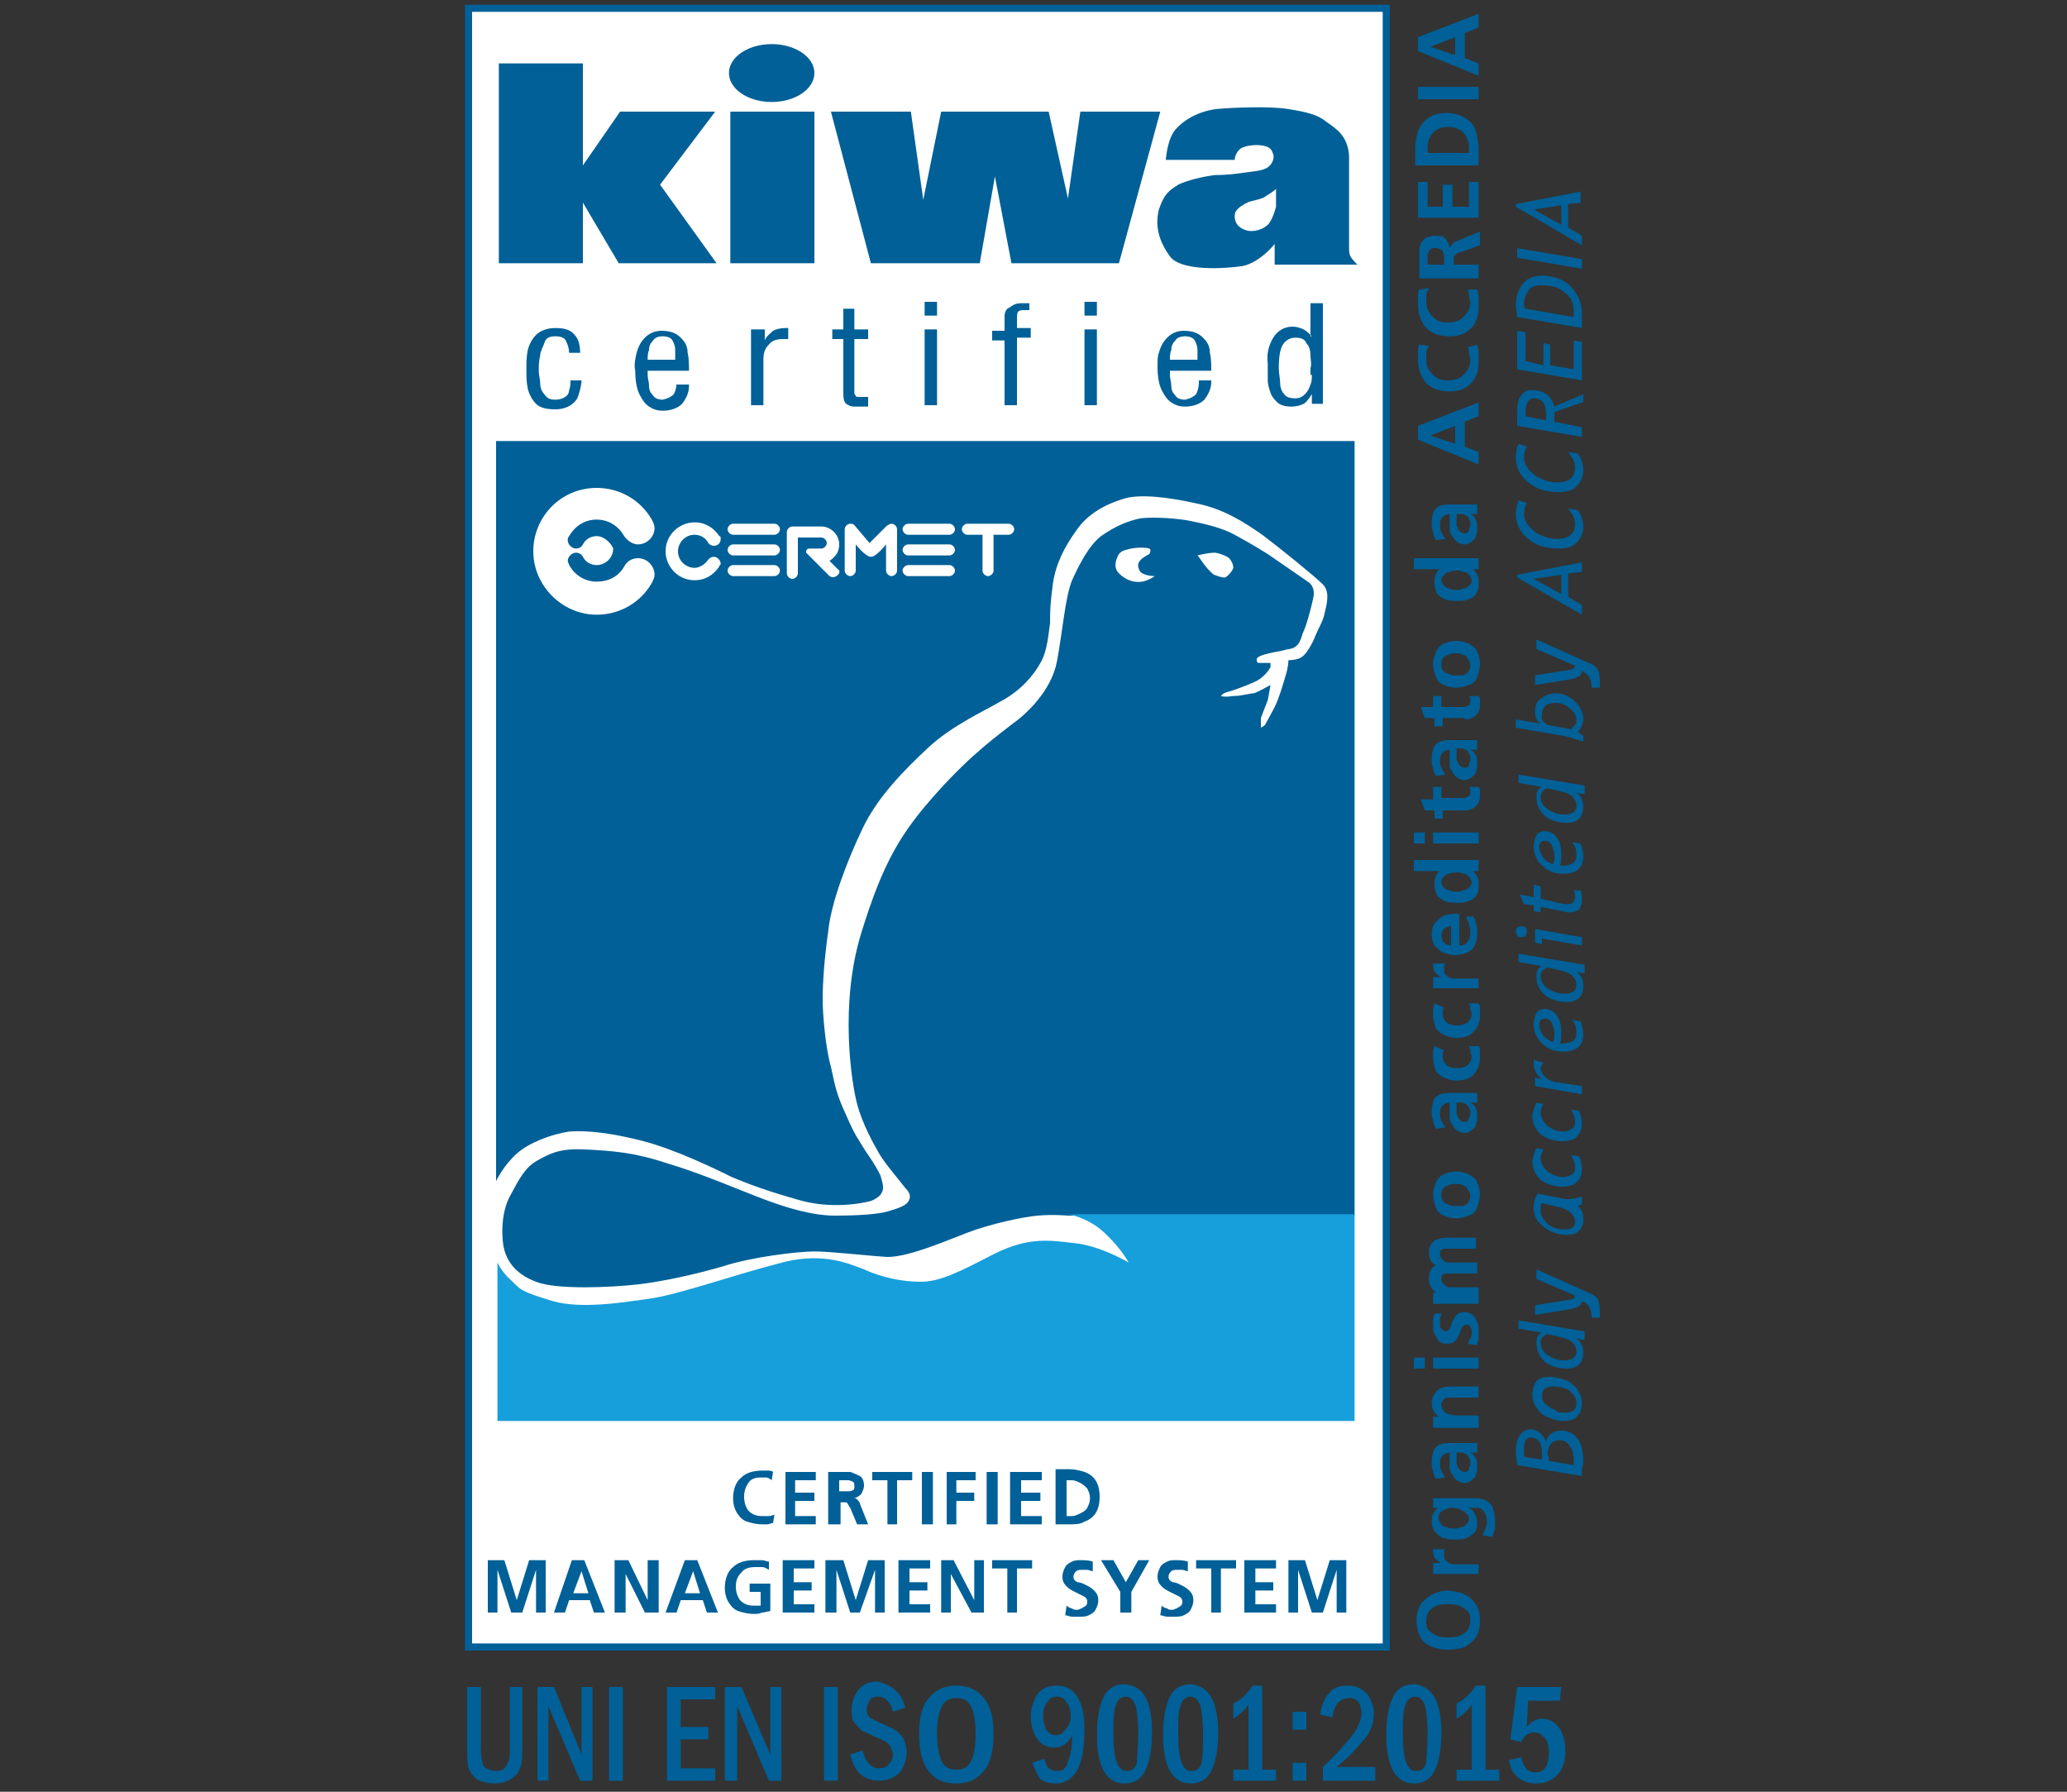 <?xml version="1.0" encoding="utf-8"?>
<!-- Generator: Adobe Illustrator 22.0.0, SVG Export Plug-In . SVG Version: 6.00 Build 0)  -->
<svg version="1.1" xmlns="http://www.w3.org/2000/svg" xmlns:xlink="http://www.w3.org/1999/xlink" x="0px" y="0px" width="150px"
	 height="130px" viewBox="0 0 150 130" style="enable-background:new 0 0 150 130;" xml:space="preserve">
<rect x="0" y="0" width="150" height="130" fill="#333333" stroke="none"/>
<style type="text/css">
	.st0{fill-rule:evenodd;clip-rule:evenodd;fill:#FFFFFF;}
	.st1{fill-rule:evenodd;clip-rule:evenodd;fill:none;stroke:#E6007E;stroke-width:4.654690e-02;stroke-miterlimit:3.864;}
	.st2{fill-rule:evenodd;clip-rule:evenodd;fill:none;stroke:#000000;stroke-width:0.145;stroke-miterlimit:3.864;}
	.st3{fill-rule:evenodd;clip-rule:evenodd;fill:#4565AD;}
	.st4{fill-rule:evenodd;clip-rule:evenodd;fill:#A19797;}
	.st5{fill-rule:evenodd;clip-rule:evenodd;}
	.st6{fill-rule:evenodd;clip-rule:evenodd;fill:#FFFFFF;stroke:#006097;stroke-width:2.459;stroke-miterlimit:3.5;}
	.st7{fill-rule:evenodd;clip-rule:evenodd;fill:#006097;}
	.st8{fill-rule:evenodd;clip-rule:evenodd;fill:none;stroke:#000000;stroke-width:0.811;stroke-miterlimit:3.864;}
	.st9{fill-rule:evenodd;clip-rule:evenodd;fill:#169FDB;}
	.st10{fill-rule:evenodd;clip-rule:evenodd;fill:#FFFFFF;stroke:#006097;stroke-width:0.517;stroke-miterlimit:3.5;}
	.st11{fill-rule:evenodd;clip-rule:evenodd;fill:none;stroke:#000000;stroke-width:0.171;stroke-miterlimit:3.864;}
	.st12{fill-rule:evenodd;clip-rule:evenodd;stroke:#000000;stroke-width:1.414;stroke-miterlimit:3.864;}
	.st13{fill-rule:evenodd;clip-rule:evenodd;stroke:#000000;stroke-width:0.241;stroke-miterlimit:3.864;}
	.st14{fill-rule:evenodd;clip-rule:evenodd;fill:#FFDE14;}
	.st15{fill-rule:evenodd;clip-rule:evenodd;fill:#CDC4CC;}
	.st16{fill-rule:evenodd;clip-rule:evenodd;fill:#E30613;}
	.st17{fill-rule:evenodd;clip-rule:evenodd;fill:none;stroke:#E6F5FE;stroke-width:1.344;stroke-miterlimit:3.864;}
	.st18{fill-rule:evenodd;clip-rule:evenodd;fill:none;stroke:#000000;stroke-width:1.359;stroke-miterlimit:3.864;}
	.st19{fill-rule:evenodd;clip-rule:evenodd;fill:none;stroke:#E6F5FE;stroke-width:0.261;stroke-miterlimit:3.864;}
	.st20{fill-rule:evenodd;clip-rule:evenodd;fill:none;stroke:#000000;stroke-width:0.264;stroke-miterlimit:3.864;}
</style>
<g id="Background">
</g>
<g id="Guides">
</g>
<g id="Foreground">
</g>
<g id="Livello-1">
	<g>
		<rect x="34" y="0.6" class="st10" width="66.6" height="118.9"/>
		<g>
			<path class="st7" d="M40.3,24.4c0.4,0,0.7,0.1,0.8,0.4c0.1,0.2,0.2,0.5,0.2,0.8h0.8v0c0-0.5-0.1-1-0.4-1.3
				c-0.3-0.4-0.8-0.5-1.4-0.5c-0.6,0-1.1,0.2-1.4,0.5c-0.3,0.3-0.5,0.7-0.6,1.1c-0.1,0.5-0.1,0.9-0.1,1.4c0,0.5,0,0.9,0.1,1.4
				c0.1,0.4,0.3,0.8,0.6,1.1c0.3,0.3,0.8,0.4,1.4,0.4c0.4,0,0.8-0.1,1.1-0.3c0.3-0.2,0.5-0.4,0.6-0.8c0.1-0.3,0.2-0.7,0.2-1h-0.8
				c0,0.2,0,0.5-0.1,0.7c0,0.2-0.1,0.4-0.3,0.5c-0.1,0.1-0.4,0.2-0.7,0.2c-0.4,0-0.6-0.1-0.8-0.4c-0.2-0.2-0.3-0.5-0.3-0.8
				c0-0.3-0.1-0.6-0.1-0.8v-0.2c0-0.3,0-0.6,0.1-1c0-0.3,0.2-0.6,0.3-0.9C39.6,24.5,39.9,24.4,40.3,24.4z"/>
			<path class="st7" d="M47,26.1c0-0.2,0-0.5,0.1-0.7c0-0.3,0.1-0.5,0.3-0.7c0.1-0.2,0.4-0.3,0.7-0.3c0.3,0,0.6,0.1,0.7,0.3
				c0.1,0.2,0.2,0.4,0.2,0.7c0,0.3,0,0.5,0,0.7H47z M49.1,27.6C49.1,27.6,49.1,27.6,49.1,27.6c0,0.1,0,0.1,0,0.2
				c0,0.3-0.1,0.6-0.2,0.8c-0.2,0.2-0.4,0.3-0.8,0.4c-0.3,0-0.6-0.1-0.7-0.3c-0.2-0.2-0.3-0.4-0.3-0.7c0-0.3-0.1-0.5-0.1-0.8v-0.3h3
				c0-0.4,0-0.9-0.1-1.3c0-0.5-0.2-0.8-0.5-1.1c-0.3-0.3-0.7-0.5-1.4-0.5c-0.5,0-0.9,0.2-1.2,0.5c-0.3,0.3-0.5,0.7-0.6,1.1
				c-0.1,0.4-0.2,0.9-0.1,1.3c0,0.7,0.1,1.3,0.3,1.7c0.2,0.4,0.4,0.7,0.7,0.9c0.3,0.2,0.6,0.3,1,0.3c0.6,0,1.1-0.2,1.4-0.5
				c0.3-0.4,0.5-0.8,0.5-1.3v-0.1H49.1z"/>
			<path class="st7" d="M55.3,23.9h-0.8v5.5h0.9v-3.3c0-0.5,0.1-0.8,0.4-1.1c0.2-0.3,0.6-0.4,1-0.4c0.1,0,0.2,0,0.4,0v-0.8
				c-0.1,0-0.2,0-0.2,0c-0.4,0-0.7,0.1-0.9,0.2c-0.2,0.2-0.5,0.4-0.6,0.7h0V23.9z"/>
			<path class="st7" d="M62.1,22.4h-0.9v1.5h-0.8v0.7h0.8v4c0,0.4,0.1,0.6,0.2,0.7c0.2,0.1,0.3,0.2,0.6,0.2h1v-0.7h-0.6
				c-0.2,0-0.3,0-0.3-0.1c-0.1-0.1-0.1-0.1-0.1-0.2v-3.9h1v-0.7h-1V22.4z"/>
			<path class="st7" d="M68,29.4v-5.5h-0.9v5.5H68z M68,22.9v-1h-0.9v1H68z"/>
			<path class="st7" d="M72.9,29.4h0.9v-4.9h1v-0.7h-1v-0.6c0-0.3,0-0.5,0.1-0.6c0.1-0.1,0.3-0.1,0.5-0.1c0.1,0,0.2,0,0.3,0V22
				c-0.1,0-0.2,0-0.2,0c-0.1,0-0.1,0-0.2,0c-0.3,0-0.5,0-0.7,0.1c-0.2,0.1-0.3,0.2-0.5,0.3c-0.1,0.1-0.2,0.3-0.2,0.5s0,0.4,0,0.6
				v0.5H72v0.7h0.9V29.4z"/>
			<path class="st7" d="M79.6,29.4v-5.5h-0.9v5.5H79.6z M79.6,22.9v-1h-0.9v1H79.6z"/>
			<path class="st7" d="M84.9,26.1c0-0.2,0-0.5,0.1-0.7c0-0.3,0.1-0.5,0.3-0.7c0.1-0.2,0.4-0.3,0.7-0.3c0.3,0,0.6,0.1,0.7,0.3
				c0.1,0.2,0.2,0.4,0.2,0.7c0,0.3,0,0.5,0,0.7H84.9z M87,27.6C87,27.6,87,27.6,87,27.6c0,0.1,0,0.1,0,0.2c0,0.3-0.1,0.6-0.2,0.8
				c-0.2,0.2-0.4,0.3-0.8,0.4c-0.3,0-0.6-0.1-0.7-0.3c-0.2-0.2-0.3-0.4-0.3-0.7c0-0.3-0.1-0.5-0.1-0.8v-0.3h3c0-0.4,0-0.9-0.1-1.3
				c0-0.5-0.2-0.8-0.5-1.1c-0.3-0.3-0.7-0.5-1.4-0.5c-0.5,0-0.9,0.2-1.2,0.5c-0.3,0.3-0.5,0.7-0.6,1.1C84,25.8,84,26.2,84,26.6
				c0,0.7,0.1,1.3,0.3,1.7c0.2,0.4,0.4,0.7,0.7,0.9c0.3,0.2,0.6,0.3,1,0.3c0.6,0,1.1-0.2,1.4-0.5c0.3-0.4,0.5-0.8,0.5-1.3v-0.1H87z"
				/>
			<path class="st7" d="M95.2,27.2c0,0.2,0,0.5-0.1,0.7c-0.1,0.3-0.2,0.5-0.4,0.7c-0.2,0.2-0.4,0.3-0.7,0.3c-0.4,0-0.7-0.1-0.8-0.3
				c-0.2-0.2-0.3-0.5-0.3-0.8c0-0.3-0.1-0.7-0.1-1.1c0-0.8,0.1-1.4,0.3-1.7c0.2-0.3,0.5-0.5,0.9-0.5c0.4,0,0.7,0.1,0.8,0.4
				c0.2,0.2,0.3,0.5,0.3,0.9c0,0.3,0.1,0.6,0,0.9V27.2z M95.2,24.4L95.2,24.4c-0.2-0.2-0.4-0.4-0.6-0.5c-0.2-0.1-0.5-0.2-0.8-0.2
				c-0.6,0-1.1,0.3-1.4,0.8c-0.3,0.5-0.5,1.1-0.4,1.9v0.5c0,0.2,0,0.5,0,0.7c0,0.3,0.1,0.6,0.2,0.9c0.1,0.3,0.3,0.5,0.5,0.7
				c0.2,0.2,0.6,0.3,1,0.3c0.4,0,0.7-0.1,0.9-0.2c0.2-0.1,0.4-0.4,0.6-0.7h0v0.7H96V22h-0.9V24.4z"/>
		</g>
		<ellipse class="st7" cx="56" cy="5.3" rx="3.1" ry="2.1"/>
		<g>
			<g>
				<polygon class="st7" points="35.4,117 36.1,117 36.1,113.9 36.1,113.9 37.1,117 37.9,117 38.9,113.9 38.9,113.9 38.9,117 
					39.6,117 39.6,113.2 38.4,113.2 37.5,116.1 37.5,116.1 36.6,113.2 35.4,113.2 				"/>
				<path class="st7" d="M42.7,115.6h-1.1l0.6-1.6h0L42.7,115.6z M40.2,117H41l0.3-0.9h1.5l0.3,0.9h0.8l-1.5-3.8h-0.9L40.2,117z"/>
				<polygon class="st7" points="44.6,117 45.4,117 45.4,114.2 45.4,114.2 46.8,117 47.8,117 47.8,113.2 47,113.2 47,116.1 
					47,116.1 45.6,113.2 44.6,113.2 				"/>
				<path class="st7" d="M50.8,115.6h-1.1l0.6-1.6h0L50.8,115.6z M48.3,117h0.8l0.3-0.9H51l0.3,0.9h0.8l-1.5-3.8h-0.9L48.3,117z"/>
				<path class="st7" d="M55.8,113.3c-0.2,0-0.3-0.1-0.5-0.1c-0.2,0-0.4,0-0.6,0c-0.7,0-1.2,0.2-1.5,0.5c-0.4,0.3-0.6,0.9-0.6,1.5
					c0,0.4,0.1,0.8,0.3,1.1c0.2,0.3,0.4,0.5,0.7,0.6c0.3,0.1,0.7,0.2,1.1,0.2c0.2,0,0.4,0,0.6-0.1c0.2,0,0.4-0.1,0.6-0.1v-2h-1.5
					v0.6h0.8v1c-0.1,0-0.1,0-0.2,0c-0.1,0-0.2,0-0.3,0c-0.4,0-0.7-0.1-1-0.4c-0.2-0.3-0.3-0.6-0.3-1c0-0.4,0.1-0.7,0.4-1
					c0.2-0.3,0.6-0.4,1-0.4c0.2,0,0.3,0,0.5,0c0.2,0,0.3,0.1,0.5,0.2L55.8,113.3z"/>
				<polygon class="st7" points="56.8,117 59.1,117 59.1,116.4 57.6,116.4 57.6,115.4 58.9,115.4 58.9,114.8 57.6,114.8 57.6,113.8 
					59.1,113.8 59.1,113.2 56.8,113.2 				"/>
				<polygon class="st7" points="59.9,117 60.7,117 60.7,113.9 60.7,113.9 61.7,117 62.4,117 63.5,113.9 63.5,113.9 63.5,117 
					64.2,117 64.2,113.2 63,113.2 62.1,116.1 62.1,116.1 61.2,113.2 59.9,113.2 				"/>
				<polygon class="st7" points="65.2,117 67.5,117 67.5,116.4 66,116.4 66,115.4 67.3,115.4 67.3,114.8 66,114.8 66,113.8 
					67.5,113.8 67.5,113.2 65.2,113.2 				"/>
				<polygon class="st7" points="68.3,117 69,117 69,114.2 69,114.2 70.5,117 71.4,117 71.4,113.2 70.7,113.2 70.7,116.1 
					70.7,116.1 69.2,113.2 68.3,113.2 				"/>
				<polygon class="st7" points="73.1,117 73.8,117 73.8,113.8 74.9,113.8 74.9,113.2 72,113.2 72,113.8 73.1,113.8 				"/>
				<path class="st7" d="M79.3,113.3c-0.3-0.1-0.6-0.1-0.9-0.1c-0.2,0-0.4,0-0.6,0.1c-0.2,0.1-0.4,0.2-0.5,0.4
					c-0.1,0.2-0.2,0.4-0.2,0.7c0,0.3,0.1,0.5,0.3,0.7c0.2,0.2,0.4,0.3,0.6,0.4s0.4,0.2,0.6,0.3c0.2,0.1,0.3,0.2,0.3,0.4
					c0,0.1,0,0.2-0.1,0.3c-0.1,0.1-0.2,0.1-0.3,0.2c-0.1,0-0.2,0.1-0.3,0.1c-0.2,0-0.3,0-0.4-0.1c-0.1,0-0.3-0.1-0.4-0.2l-0.1,0.7
					c0.2,0,0.3,0.1,0.5,0.1c0.1,0,0.3,0,0.5,0c0.3,0,0.5,0,0.7-0.1c0.2-0.1,0.4-0.2,0.5-0.4c0.1-0.2,0.2-0.4,0.2-0.7
					c0-0.3-0.1-0.5-0.3-0.7c-0.2-0.2-0.4-0.3-0.6-0.4c-0.2-0.1-0.4-0.2-0.6-0.2c-0.2-0.1-0.3-0.2-0.3-0.4c0-0.2,0.1-0.3,0.2-0.4
					c0.1-0.1,0.3-0.1,0.4-0.1c0.1,0,0.3,0,0.4,0c0.1,0,0.3,0.1,0.4,0.1L79.3,113.3z"/>
				<polygon class="st7" points="81.3,117 82.1,117 82.1,115.5 83.4,113.2 82.6,113.2 81.7,114.8 80.8,113.2 79.9,113.2 81.3,115.5 
									"/>
				<path class="st7" d="M86.2,113.3c-0.3-0.1-0.6-0.1-0.9-0.1c-0.2,0-0.4,0-0.6,0.1c-0.2,0.1-0.4,0.2-0.5,0.4
					c-0.1,0.2-0.2,0.4-0.2,0.7c0,0.3,0.1,0.5,0.3,0.7c0.2,0.2,0.4,0.3,0.6,0.4c0.2,0.1,0.4,0.2,0.6,0.3c0.2,0.1,0.3,0.2,0.3,0.4
					c0,0.1,0,0.2-0.1,0.3c-0.1,0.1-0.2,0.1-0.3,0.2c-0.1,0-0.2,0.1-0.3,0.1c-0.2,0-0.3,0-0.4-0.1c-0.1,0-0.3-0.1-0.4-0.2l-0.1,0.7
					c0.2,0,0.3,0.1,0.5,0.1c0.1,0,0.3,0,0.5,0c0.3,0,0.5,0,0.7-0.1c0.2-0.1,0.4-0.2,0.5-0.4c0.1-0.2,0.2-0.4,0.2-0.7
					c0-0.3-0.1-0.5-0.3-0.7c-0.2-0.2-0.4-0.3-0.6-0.4c-0.2-0.1-0.4-0.2-0.6-0.2c-0.2-0.1-0.3-0.2-0.3-0.4c0-0.2,0.1-0.3,0.2-0.4
					c0.1-0.1,0.3-0.1,0.4-0.1c0.1,0,0.3,0,0.4,0c0.1,0,0.3,0.1,0.4,0.1L86.2,113.3z"/>
				<polygon class="st7" points="87.9,117 88.6,117 88.6,113.8 89.7,113.8 89.7,113.2 86.8,113.2 86.8,113.8 87.9,113.8 				"/>
				<polygon class="st7" points="90.3,117 92.6,117 92.6,116.4 91.1,116.4 91.1,115.4 92.4,115.4 92.4,114.8 91.1,114.8 91.1,113.8 
					92.6,113.8 92.6,113.2 90.3,113.2 				"/>
				<polygon class="st7" points="93.5,117 94.2,117 94.2,113.9 94.2,113.9 95.2,117 96,117 97,113.9 97,113.9 97,117 97.7,117 
					97.7,113.2 96.5,113.2 95.6,116.1 95.6,116.1 94.7,113.2 93.5,113.2 				"/>
			</g>
			<g>
				<path class="st7" d="M56.2,109.9c-0.1,0-0.2,0.1-0.4,0.1c-0.2,0-0.3,0-0.5,0c-0.4,0-0.7-0.1-1-0.4c-0.2-0.3-0.3-0.6-0.3-1
					c0-0.4,0.1-0.7,0.3-1c0.2-0.3,0.5-0.4,0.9-0.4c0.1,0,0.3,0,0.4,0c0.1,0,0.3,0.1,0.4,0.2l0.1-0.6c-0.1-0.1-0.3-0.1-0.4-0.1
					c-0.2,0-0.3,0-0.4,0c-0.7,0-1.2,0.2-1.5,0.5c-0.4,0.3-0.6,0.9-0.6,1.5c0,0.4,0.1,0.8,0.3,1.1c0.2,0.3,0.4,0.5,0.7,0.6
					c0.3,0.1,0.7,0.2,1.1,0.2c0.1,0,0.3,0,0.4,0c0.1,0,0.3-0.1,0.4-0.1L56.2,109.9z"/>
				<polygon class="st7" points="57,110.6 59.2,110.6 59.2,110 57.7,110 57.7,108.9 59.1,108.9 59.1,108.3 57.7,108.3 57.7,107.4 
					59.2,107.4 59.2,106.8 57,106.8 				"/>
				<path class="st7" d="M60.9,107.4h0.3c0.1,0,0.3,0,0.4,0c0.1,0,0.2,0.1,0.3,0.1c0.1,0.1,0.1,0.2,0.1,0.3c0,0.2,0,0.3-0.1,0.3
					c-0.1,0.1-0.2,0.1-0.3,0.1c-0.1,0-0.2,0-0.4,0h-0.3V107.4z M60.2,110.6h0.8V109h0.2c0.2,0,0.3,0,0.3,0.1
					c0.1,0.1,0.1,0.2,0.2,0.3l0.5,1.2H63l-0.6-1.5c0-0.1-0.1-0.2-0.2-0.3c-0.1-0.1-0.1-0.1-0.3-0.1v0c0.2,0,0.4-0.1,0.6-0.3
					c0.1-0.2,0.2-0.4,0.2-0.6c0-0.3-0.1-0.6-0.3-0.7c-0.2-0.1-0.4-0.2-0.7-0.3c-0.3,0-0.5,0-0.8,0h-0.8V110.6z"/>
				<polygon class="st7" points="64.4,110.6 65.1,110.6 65.1,107.4 66.2,107.4 66.2,106.8 63.3,106.8 63.3,107.4 64.4,107.4 				"/>
				<rect x="66.9" y="106.8" class="st7" width="0.8" height="3.8"/>
				<polygon class="st7" points="68.7,110.6 69.4,110.6 69.4,108.9 70.7,108.9 70.7,108.3 69.4,108.3 69.4,107.4 70.8,107.4 
					70.8,106.8 68.7,106.8 				"/>
				<rect x="71.6" y="106.8" class="st7" width="0.8" height="3.8"/>
				<polygon class="st7" points="73.3,110.6 75.6,110.6 75.6,110 74.1,110 74.1,108.9 75.5,108.9 75.5,108.3 74.1,108.3 74.1,107.4 
					75.6,107.4 75.6,106.8 73.3,106.8 				"/>
				<path class="st7" d="M76.6,110.6h1c0.4,0,0.8,0,1.1-0.2c0.3-0.1,0.6-0.3,0.8-0.6c0.2-0.3,0.3-0.7,0.3-1.2c0-0.5-0.1-0.9-0.3-1.2
					s-0.5-0.5-0.8-0.6c-0.3-0.1-0.7-0.2-1.1-0.2h-1V110.6z M77.4,107.4h0.4c0.2,0,0.4,0.1,0.6,0.2c0.2,0.1,0.3,0.2,0.5,0.4
					c0.1,0.2,0.2,0.4,0.2,0.7c0,0.3-0.1,0.5-0.2,0.7c-0.1,0.2-0.3,0.3-0.5,0.4c-0.2,0.1-0.4,0.2-0.6,0.2h-0.4V107.4z"/>
			</g>
		</g>
		<g>
			<path class="st7" d="M114.8,107.1l-4.7-0.8c0-0.3-0.1-0.6-0.1-0.9c0-1.1,0.4-1.7,1.1-1.7c0.2,0,0.5,0.1,0.7,0.3
				c0.2,0.2,0.3,0.4,0.4,0.6c0.1-0.5,0.5-0.8,1.1-0.8c0.5,0,0.9,0.2,1.2,0.6c0.3,0.4,0.4,1,0.4,1.8
				C114.8,106.4,114.8,106.7,114.8,107.1z M110.6,105.7l1.3,0.2c0-0.2,0-0.3,0-0.5c0-0.7-0.3-1.1-0.8-1.1c-0.4,0-0.5,0.3-0.5,0.8
				C110.6,105.3,110.6,105.5,110.6,105.7z M112.4,106l1.8,0.3c0-0.1,0-0.2,0-0.4c0-0.4-0.1-0.8-0.3-1c-0.2-0.3-0.4-0.4-0.7-0.4
				c-0.6,0-0.9,0.4-0.9,1.1C112.4,105.7,112.4,105.8,112.4,106z"/>
			<path class="st7" d="M113.5,103.1c-0.6,0-1.1-0.2-1.6-0.5c-0.4-0.4-0.7-0.8-0.7-1.4c0-0.4,0.1-0.7,0.3-1c0.2-0.2,0.5-0.3,1-0.3
				c0.3,0,0.7,0.1,1,0.2c0.4,0.1,0.6,0.3,0.9,0.6c0.2,0.3,0.4,0.7,0.4,1.1c0,0.4-0.1,0.7-0.3,0.9C114.3,103,113.9,103.1,113.5,103.1
				z M113.5,102.5c0.6,0,0.9-0.2,0.9-0.7c0-0.4-0.2-0.6-0.5-0.9c-0.3-0.2-0.8-0.3-1.2-0.3c-0.5,0-0.8,0.2-0.8,0.7
				c0,0.2,0.1,0.5,0.3,0.6c0.2,0.2,0.4,0.3,0.7,0.4C113,102.5,113.3,102.5,113.5,102.5z"/>
			<path class="st7" d="M114.8,97.2l-0.4-0.1c0.3,0.2,0.5,0.6,0.5,1c0,0.4-0.1,0.7-0.3,0.9c-0.2,0.2-0.5,0.3-0.9,0.3
				c-0.7,0-1.2-0.2-1.6-0.5c-0.4-0.4-0.6-0.8-0.6-1.4c0-0.3,0.1-0.6,0.4-0.7l-1.7-0.3v-0.6l4.8,0.8V97.2z M112.3,96.8
				c0,0-0.1,0-0.2,0.1c-0.1,0.1-0.2,0.1-0.2,0.2c-0.1,0.1-0.1,0.2-0.1,0.3c0,0.4,0.2,0.7,0.5,0.9c0.3,0.2,0.7,0.4,1.2,0.4
				c0.6,0,0.9-0.2,0.9-0.7c0-0.2-0.1-0.4-0.3-0.6c-0.2-0.2-0.5-0.3-0.9-0.4L112.3,96.8z"/>
			<path class="st7" d="M116.1,95.6h-0.6c0-0.4-0.1-0.7-0.2-0.8c-0.1-0.2-0.3-0.3-0.5-0.4c0,0.3-0.3,0.5-0.9,0.6l-2.5,0.4v-0.7
				l2.5-0.4c0.2,0,0.4-0.1,0.4-0.3l-2.8-1.2v-0.7l3.8,1.7c0.3,0.1,0.6,0.3,0.7,0.6C116.1,94.7,116.1,95.1,116.1,95.6z"/>
			<path class="st7" d="M111.6,86.6l2,0.4c0.1,0,0.2,0,0.3,0c0.3,0,0.6-0.1,0.9-0.2v0.6c-0.1,0-0.2,0.1-0.3,0.1
				c0.1,0.1,0.2,0.2,0.3,0.4c0.1,0.2,0.1,0.4,0.1,0.6c0,0.3-0.1,0.6-0.3,0.8c-0.2,0.2-0.5,0.3-0.9,0.3c-0.6,0-1.2-0.2-1.7-0.6
				c-0.5-0.4-0.7-0.8-0.7-1.4C111.3,87.2,111.4,86.9,111.6,86.6z M111.9,87.3c-0.1,0.1-0.1,0.3-0.1,0.6c0,0.3,0.2,0.6,0.5,0.9
				c0.4,0.3,0.8,0.4,1.3,0.4c0.5,0,0.7-0.2,0.7-0.6c0-0.2-0.1-0.4-0.3-0.6c-0.2-0.2-0.5-0.3-0.8-0.4L111.9,87.3z"/>
			<path class="st7" d="M111.5,83.3l0.5,0.1c-0.1,0.2-0.2,0.4-0.2,0.6c0,0.4,0.2,0.7,0.5,1c0.3,0.2,0.7,0.4,1.1,0.4
				c0.3,0,0.5-0.1,0.7-0.2c0.2-0.2,0.2-0.3,0.2-0.5c0-0.3-0.1-0.6-0.3-0.9l0.6,0.1c0.1,0.3,0.2,0.6,0.2,0.9c0,0.4-0.1,0.7-0.4,1
				c-0.2,0.2-0.6,0.3-1,0.3c-0.7,0-1.2-0.2-1.6-0.5c-0.4-0.4-0.6-0.8-0.6-1.4C111.3,83.7,111.4,83.5,111.5,83.3z"/>
			<path class="st7" d="M111.5,80l0.5,0.1c-0.1,0.2-0.2,0.4-0.2,0.6c0,0.4,0.2,0.7,0.5,1c0.3,0.2,0.7,0.4,1.1,0.4
				c0.3,0,0.5-0.1,0.7-0.2c0.2-0.2,0.2-0.3,0.2-0.5c0-0.3-0.1-0.6-0.3-0.9l0.6,0.1c0.1,0.3,0.2,0.6,0.2,0.9c0,0.4-0.1,0.7-0.4,1
				c-0.2,0.2-0.6,0.3-1,0.3c-0.7,0-1.2-0.2-1.6-0.5c-0.4-0.4-0.6-0.8-0.6-1.4C111.3,80.5,111.4,80.2,111.5,80z"/>
			<path class="st7" d="M112,77.1c-0.1,0.1-0.2,0.3-0.2,0.4c0,0.2,0.1,0.4,0.3,0.6c0.2,0.2,0.4,0.3,0.7,0.4l2,0.3v0.6l-3.4-0.6v-0.6
				l0.5,0.1c-0.4-0.3-0.6-0.7-0.6-1.1c0-0.1,0-0.2,0-0.3L112,77.1z"/>
			<path class="st7" d="M113.2,75.7c0.1,0,0.2,0,0.3,0c0.3,0,0.5-0.1,0.7-0.2c0.2-0.2,0.2-0.4,0.2-0.7c0-0.3-0.1-0.5-0.3-0.8
				l0.6,0.1c0.1,0.3,0.2,0.6,0.2,0.9c0,0.9-0.5,1.3-1.5,1.3c-0.6,0-1.1-0.2-1.5-0.6s-0.6-0.8-0.6-1.4c0-0.3,0.1-0.6,0.2-0.8
				c0.1-0.2,0.4-0.3,0.6-0.3c0.4,0,0.7,0.2,0.9,0.5c0.2,0.3,0.3,0.7,0.3,1.2C113.3,75.3,113.3,75.5,113.2,75.7z M112.7,75.6
				c0.1-0.2,0.1-0.4,0.1-0.6c0-0.3-0.1-0.6-0.2-0.8c-0.1-0.2-0.3-0.3-0.5-0.3c-0.3,0-0.4,0.2-0.4,0.5
				C111.8,75,112.1,75.4,112.7,75.6z"/>
			<path class="st7" d="M114.8,70.6l-0.4-0.1c0.3,0.2,0.5,0.6,0.5,1c0,0.4-0.1,0.7-0.3,0.9c-0.2,0.2-0.5,0.3-0.9,0.3
				c-0.7,0-1.2-0.2-1.6-0.5c-0.4-0.4-0.6-0.8-0.6-1.4c0-0.3,0.1-0.6,0.4-0.7l-1.7-0.3v-0.6l4.8,0.8V70.6z M112.3,70.2
				c0,0-0.1,0-0.2,0.1c-0.1,0.1-0.2,0.1-0.2,0.2c-0.1,0.1-0.1,0.2-0.1,0.3c0,0.4,0.2,0.7,0.5,0.9c0.3,0.2,0.7,0.4,1.2,0.4
				c0.6,0,0.9-0.2,0.9-0.7c0-0.2-0.1-0.4-0.3-0.6c-0.2-0.2-0.5-0.3-0.9-0.4L112.3,70.2z"/>
			<path class="st7" d="M110,67.6c0-0.1,0-0.2,0.1-0.3c0.1-0.1,0.2-0.1,0.3-0.1c0.1,0,0.2,0,0.3,0.1c0.1,0.1,0.1,0.2,0.1,0.3
				c0,0.1,0,0.2-0.1,0.3c-0.1,0.1-0.2,0.1-0.3,0.1c-0.1,0-0.2,0-0.3-0.1C110.1,67.8,110,67.7,110,67.6z M114.8,68.6l-2.9-0.5v0.4
				l-0.5-0.1v-1l3.4,0.6V68.6z"/>
			<path class="st7" d="M111.8,65.8v0.4l-0.5-0.1v-0.4l-0.7-0.1l-0.3-0.7l1,0.2v-0.9l0.5,0.1v0.9l1.7,0.4c0.1,0,0.2,0,0.3,0
				c0.3,0,0.5-0.2,0.5-0.5c0-0.2,0-0.3-0.1-0.5l0.5,0c0.1,0.2,0.1,0.5,0.1,0.8c0,0.2-0.1,0.4-0.2,0.6c-0.2,0.1-0.4,0.2-0.6,0.2
				c-0.1,0-0.1,0-0.2,0L111.8,65.8z"/>
			<path class="st7" d="M113.2,62.8c0.1,0,0.2,0,0.3,0c0.3,0,0.5-0.1,0.7-0.2c0.2-0.2,0.2-0.4,0.2-0.7c0-0.3-0.1-0.5-0.3-0.8
				l0.6,0.1c0.1,0.3,0.2,0.6,0.2,0.9c0,0.9-0.5,1.3-1.5,1.3c-0.6,0-1.1-0.2-1.5-0.6c-0.4-0.4-0.6-0.8-0.6-1.4c0-0.3,0.1-0.6,0.2-0.8
				c0.1-0.2,0.4-0.3,0.6-0.3c0.4,0,0.7,0.2,0.9,0.5c0.2,0.3,0.3,0.7,0.3,1.2C113.3,62.3,113.3,62.6,113.2,62.8z M112.7,62.7
				c0.1-0.2,0.1-0.4,0.1-0.6c0-0.3-0.1-0.6-0.2-0.8s-0.3-0.3-0.5-0.3c-0.3,0-0.4,0.2-0.4,0.5C111.8,62.1,112.1,62.5,112.7,62.7z"/>
			<path class="st7" d="M114.8,57.6l-0.4-0.1c0.3,0.2,0.5,0.6,0.5,1c0,0.4-0.1,0.7-0.3,0.9c-0.2,0.2-0.5,0.3-0.9,0.3
				c-0.7,0-1.2-0.2-1.6-0.5c-0.4-0.4-0.6-0.8-0.6-1.4c0-0.3,0.1-0.6,0.4-0.7l-1.7-0.3v-0.6l4.8,0.8V57.6z M112.3,57.2
				c0,0-0.1,0-0.2,0.1c-0.1,0.1-0.2,0.1-0.2,0.2c-0.1,0.1-0.1,0.2-0.1,0.3c0,0.4,0.2,0.7,0.5,0.9c0.3,0.2,0.7,0.4,1.2,0.4
				c0.6,0,0.9-0.2,0.9-0.7c0-0.2-0.1-0.4-0.3-0.6c-0.2-0.2-0.5-0.3-0.9-0.4L112.3,57.2z"/>
			<path class="st7" d="M114.5,53.1l0.4,0.3v0.4c-0.4-0.1-0.9-0.3-1.4-0.4l-3.5-0.6v-0.6l1.8,0.3c-0.3-0.2-0.4-0.4-0.4-0.9
				c0-0.4,0.1-0.7,0.4-0.9c0.3-0.2,0.6-0.4,1.1-0.4c0.5,0,1,0.2,1.4,0.6c0.4,0.4,0.6,0.8,0.6,1.4C114.8,52.7,114.7,52.9,114.5,53.1z
				 M112.3,52.6l1.7,0.3c0,0,0.1,0,0.1-0.1c0.1-0.1,0.1-0.1,0.2-0.2c0.1-0.1,0.1-0.2,0.1-0.3c0-0.4-0.2-0.7-0.5-0.9
				c-0.3-0.3-0.7-0.4-1-0.4c-0.7,0-1,0.3-1,0.9C111.8,52.2,112,52.4,112.3,52.6z"/>
			<path class="st7" d="M116.1,49.9h-0.6c0-0.4-0.1-0.7-0.2-0.8c-0.1-0.2-0.3-0.3-0.5-0.4c0,0.3-0.3,0.5-0.9,0.6l-2.5,0.4V49
				l2.5-0.4c0.2,0,0.4-0.1,0.4-0.3l-2.8-1.2v-0.7l3.8,1.7c0.3,0.1,0.6,0.3,0.7,0.6C116.1,49,116.1,49.4,116.1,49.9z"/>
			<path class="st7" d="M114.8,41.5l-1,0.1v1.7l1,0.6v0.7l-4.7-2.7v-0.2l4.7-0.9V41.5z M111.3,42l2,1.1v-1.4L111.3,42z"/>
			<path class="st7" d="M110.2,36.3l0.6,0.2c-0.1,0.2-0.2,0.4-0.2,0.8c0,0.5,0.3,0.9,0.8,1.3c0.5,0.3,1,0.5,1.6,0.5
				c0.9,0,1.3-0.4,1.3-1.1c0-0.4-0.2-0.7-0.5-1.1l0.7,0.1c0.2,0.3,0.4,0.7,0.4,1.2c0,0.5-0.2,0.9-0.5,1.2c-0.3,0.3-0.7,0.4-1.3,0.4
				c-0.9,0-1.6-0.2-2.2-0.7c-0.6-0.5-0.9-1.1-0.9-1.8C110,36.9,110.1,36.6,110.2,36.3z"/>
			<path class="st7" d="M110.2,32.2l0.6,0.2c-0.1,0.2-0.2,0.4-0.2,0.8c0,0.5,0.3,0.9,0.8,1.3c0.5,0.3,1,0.5,1.6,0.5
				c0.9,0,1.3-0.4,1.3-1.1c0-0.4-0.2-0.7-0.5-1.1l0.7,0.1c0.2,0.3,0.4,0.7,0.4,1.2c0,0.5-0.2,0.9-0.5,1.2c-0.3,0.3-0.7,0.4-1.3,0.4
				c-0.9,0-1.6-0.2-2.2-0.7c-0.6-0.5-0.9-1.1-0.9-1.8C110,32.7,110.1,32.4,110.2,32.2z"/>
			<path class="st7" d="M114.8,29.2l-2,0.7c0,0.2,0,0.4,0,0.7l2,0.4v0.7l-4.7-0.8c0-0.1,0-0.3,0-0.5c0-0.3,0-0.5,0-0.6
				c0-0.5,0.1-0.9,0.3-1.1c0.2-0.3,0.4-0.4,0.8-0.4c0.4,0,0.7,0.1,1,0.3c0.3,0.2,0.5,0.5,0.6,0.9l2.1-0.9V29.2z M110.7,30.2l1.5,0.3
				c0-0.2,0-0.3,0-0.4c0-0.4-0.1-0.7-0.2-0.9c-0.2-0.2-0.4-0.3-0.6-0.3c-0.3,0-0.4,0.1-0.5,0.2c-0.1,0.2-0.2,0.4-0.2,0.8
				C110.7,29.9,110.7,30,110.7,30.2z"/>
			<polygon class="st7" points="110.7,26.2 112,26.5 112,24.9 112.5,25 112.5,26.5 114.2,26.8 114.2,24.7 114.8,24.8 114.8,27.6 
				110.1,26.8 110.1,24 110.7,24.1 			"/>
			<path class="st7" d="M114.8,22.8v1l-4.7-0.8c0-0.3-0.1-0.5-0.1-0.8c0-0.7,0.2-1.2,0.5-1.6c0.3-0.4,0.8-0.6,1.4-0.6
				c0.9,0,1.6,0.3,2.1,0.8C114.5,21.3,114.8,22,114.8,22.8z M110.7,22.4l3.5,0.6c0-0.1,0-0.2,0-0.4c0-0.6-0.2-1.1-0.7-1.4
				c-0.4-0.4-1-0.5-1.7-0.5c-0.4,0-0.7,0.1-0.9,0.4c-0.2,0.3-0.3,0.6-0.3,0.9C110.6,22.2,110.6,22.3,110.7,22.4z"/>
			<polygon class="st7" points="114.8,19.5 110.1,18.7 110.1,18 114.8,18.8 			"/>
			<path class="st7" d="M114.8,14.7l-1,0.1v1.7l1,0.6v0.7L110,15v-0.2l4.7-0.9V14.7z M111.3,15.2l2,1.1v-1.4L111.3,15.2z"/>
		</g>
		<g>
			<path class="st7" d="M105.1,119.7c0.5,0,0.9-0.1,1.2-0.2c0.3-0.2,0.6-0.4,0.8-0.7c0.2-0.3,0.3-0.7,0.3-1.2c0-0.5-0.1-0.9-0.3-1.2
				c-0.2-0.3-0.5-0.6-0.8-0.7c-0.3-0.2-0.7-0.2-1.2-0.3c-0.4,0-0.8,0.1-1.2,0.3c-0.3,0.2-0.6,0.4-0.8,0.7c-0.2,0.3-0.3,0.7-0.3,1.2
				c0,0.7,0.2,1.2,0.6,1.6C103.8,119.5,104.4,119.7,105.1,119.7z M105.1,118.8c-0.3,0-0.5,0-0.8-0.1c-0.2-0.1-0.4-0.2-0.6-0.4
				c-0.2-0.2-0.2-0.4-0.2-0.7c0-0.3,0.1-0.5,0.2-0.7c0.2-0.2,0.3-0.3,0.6-0.4c0.2-0.1,0.5-0.1,0.8-0.1c0.3,0,0.5,0,0.8,0.1
				c0.2,0.1,0.4,0.2,0.6,0.4c0.2,0.2,0.2,0.4,0.2,0.7c0,0.3-0.1,0.5-0.2,0.7c-0.2,0.2-0.4,0.3-0.6,0.4
				C105.6,118.8,105.3,118.8,105.1,118.8z"/>
			<path class="st7" d="M107.3,114.3v-0.8h-1.2c-0.2,0-0.3,0-0.6,0c-0.2,0-0.4-0.1-0.5-0.2c-0.2-0.1-0.2-0.3-0.2-0.5
				c0-0.1,0-0.2,0-0.2c0-0.1,0-0.1,0.1-0.2H104c0,0,0,0.1,0,0.1c0,0,0,0.1,0,0.1c0,0.2,0.1,0.3,0.1,0.4c0.1,0.1,0.2,0.2,0.3,0.3
				c0.1,0.1,0.2,0.1,0.3,0.1v0H104v0.8H107.3z"/>
			<path class="st7" d="M106.6,110.2c0,0.2-0.1,0.3-0.2,0.4c-0.1,0.1-0.2,0.2-0.4,0.2c-0.2,0.1-0.3,0.1-0.5,0.1
				c-0.2,0-0.3,0-0.5-0.1c-0.2,0-0.3-0.1-0.4-0.2c-0.1-0.1-0.2-0.3-0.2-0.5c0-0.2,0.1-0.4,0.3-0.5c0.2-0.1,0.4-0.2,0.7-0.2
				c0.3,0,0.5,0.1,0.7,0.2S106.6,109.9,106.6,110.2z M104,109.4h0.4v0c-0.2,0.1-0.3,0.3-0.4,0.4c-0.1,0.2-0.1,0.4-0.1,0.6
				c0,0.3,0.1,0.6,0.3,0.8c0.2,0.2,0.4,0.4,0.6,0.4c0.3,0.1,0.5,0.1,0.8,0.1c0.3,0,0.6,0,0.8-0.1c0.2-0.1,0.4-0.2,0.6-0.4
				c0.2-0.2,0.2-0.5,0.2-0.8c0-0.2-0.1-0.4-0.2-0.6c-0.1-0.2-0.2-0.3-0.4-0.4v0c0.2,0,0.4,0,0.6,0c0.2,0,0.4,0.1,0.5,0.3
				c0.1,0.1,0.2,0.4,0.2,0.7c0,0.1,0,0.3-0.1,0.5c-0.1,0.2-0.1,0.3-0.2,0.5l0.7,0.1c0.1-0.2,0.1-0.4,0.2-0.6c0-0.2,0-0.4,0-0.5
				c0-0.5-0.1-0.8-0.2-1.1c-0.2-0.3-0.4-0.4-0.6-0.5c-0.3-0.1-0.5-0.1-0.8-0.1H104V109.4z"/>
			<path class="st7" d="M104.9,107.2c-0.1-0.1-0.2-0.3-0.3-0.5c-0.1-0.2-0.1-0.3-0.1-0.5c0-0.2,0-0.4,0.2-0.6
				c0.1-0.1,0.3-0.2,0.5-0.2v0.5c0,0.2,0,0.4,0,0.6c0,0.2,0.1,0.4,0.2,0.5c0.1,0.2,0.2,0.3,0.3,0.4c0.2,0.1,0.3,0.2,0.6,0.2
				c0.2,0,0.4-0.1,0.5-0.2c0.1-0.1,0.3-0.2,0.3-0.4c0.1-0.2,0.1-0.4,0.1-0.6c0-0.2,0-0.4-0.1-0.6c-0.1-0.2-0.2-0.3-0.4-0.4v0
				c0.1,0,0.1,0,0.2,0c0.1,0,0.2,0,0.3,0v-0.7c-0.1,0-0.2,0-0.4,0c-0.1,0-0.2,0-0.4,0c-0.1,0-0.2,0-0.4,0c-0.1,0-0.3,0-0.4,0h-0.4
				c-0.5,0-0.8,0.1-1,0.3c-0.2,0.2-0.3,0.6-0.3,1.1c0,0.2,0,0.4,0.1,0.6c0,0.2,0.1,0.4,0.2,0.6L104.9,107.2z M106.3,106.8
				c-0.2,0-0.3-0.1-0.4-0.2c-0.1-0.1-0.1-0.2-0.2-0.4c0-0.1,0-0.3,0-0.4v-0.4c0.1,0,0.2,0,0.4,0c0.1,0,0.2,0.1,0.3,0.1
				c0.1,0.1,0.2,0.2,0.2,0.3c0.1,0.1,0.1,0.2,0.1,0.3c0,0.2,0,0.3-0.1,0.4C106.6,106.7,106.5,106.8,106.3,106.8z"/>
			<path class="st7" d="M107.3,103.5v-0.8h-1.6c-0.1,0-0.3,0-0.5-0.1c-0.2,0-0.3-0.1-0.4-0.2c-0.1-0.1-0.2-0.3-0.2-0.5
				c0-0.2,0.1-0.3,0.2-0.4c0.1-0.1,0.2-0.1,0.4-0.1c0.1,0,0.3,0,0.4,0h1.7v-0.8h-2.1c-0.4,0-0.7,0.1-0.9,0.3
				c-0.2,0.2-0.4,0.5-0.4,0.8c0,0.2,0,0.4,0.1,0.6c0.1,0.2,0.2,0.3,0.4,0.5v0H104v0.8H107.3z"/>
			<path class="st7" d="M107.3,99.3v-0.8H104v0.8H107.3z M103.4,99.3v-0.8h-0.8v0.8H103.4z"/>
			<path class="st7" d="M104.1,95.3c0,0.1-0.1,0.3-0.1,0.4c0,0.1,0,0.3,0,0.5c0,0.2,0,0.4,0.1,0.6c0.1,0.2,0.2,0.3,0.3,0.5
				c0.1,0.1,0.3,0.2,0.6,0.2c0.3,0,0.5-0.1,0.6-0.2c0.1-0.1,0.2-0.3,0.3-0.5c0.1-0.2,0.1-0.4,0.2-0.5c0.1-0.1,0.2-0.2,0.3-0.2
				c0.2,0,0.3,0.1,0.3,0.2c0.1,0.1,0.1,0.2,0.1,0.4c0,0.1,0,0.3-0.1,0.4s-0.1,0.3-0.2,0.4l0.7,0.1c0-0.2,0.1-0.3,0.1-0.5
				c0-0.2,0-0.3,0-0.5c0-0.2,0-0.5-0.1-0.7c-0.1-0.2-0.2-0.4-0.3-0.5c-0.2-0.1-0.4-0.2-0.6-0.2c-0.3,0-0.5,0.1-0.6,0.2
				c-0.1,0.1-0.2,0.3-0.3,0.5c-0.1,0.2-0.1,0.4-0.2,0.5c-0.1,0.1-0.1,0.2-0.3,0.2c-0.1,0-0.2-0.1-0.3-0.2c-0.1-0.1-0.1-0.2-0.1-0.3
				c0-0.2,0-0.3,0-0.4c0-0.1,0.1-0.2,0.1-0.4L104.1,95.3z"/>
			<path class="st7" d="M107.3,94.2v-0.8h-1.6c-0.1,0-0.3,0-0.5,0c-0.2,0-0.3-0.1-0.4-0.2c-0.1-0.1-0.2-0.2-0.2-0.4
				c0-0.2,0-0.3,0.1-0.3c0.1-0.1,0.2-0.1,0.3-0.1c0.1,0,0.2,0,0.3,0h1.9v-0.8h-1.6c-0.1,0-0.3,0-0.5,0c-0.2,0-0.3-0.1-0.4-0.2
				c-0.1-0.1-0.2-0.2-0.2-0.4c0-0.2,0-0.3,0.1-0.3c0.1-0.1,0.2-0.1,0.3-0.1c0.1,0,0.2,0,0.3,0h1.9v-0.8h-2.1c-0.4,0-0.7,0.1-0.9,0.2
				c-0.2,0.2-0.4,0.4-0.4,0.8c0,0.2,0,0.4,0.1,0.6c0.1,0.2,0.2,0.3,0.4,0.4c-0.2,0.1-0.3,0.2-0.4,0.4c-0.1,0.2-0.1,0.4-0.1,0.6
				c0,0.2,0,0.3,0.1,0.5c0.1,0.2,0.2,0.3,0.4,0.5v0H104v0.8H107.3z"/>
			<path class="st7" d="M105.7,88.4c0.3,0,0.6-0.1,0.9-0.2c0.3-0.1,0.5-0.3,0.6-0.6c0.1-0.3,0.2-0.6,0.2-0.9c0-0.4-0.1-0.7-0.2-0.9
				c-0.1-0.3-0.3-0.4-0.6-0.6c-0.3-0.1-0.5-0.2-0.9-0.2c-0.4,0-0.7,0.1-0.9,0.2c-0.3,0.1-0.5,0.4-0.6,0.6c-0.1,0.3-0.2,0.5-0.2,0.9
				c0,0.3,0.1,0.6,0.2,0.9c0.1,0.3,0.3,0.5,0.6,0.6C105,88.3,105.3,88.4,105.7,88.4z M105.6,87.5c-0.3,0-0.5-0.1-0.7-0.2
				c-0.2-0.1-0.3-0.3-0.3-0.6c0-0.3,0.1-0.5,0.3-0.6c0.2-0.1,0.4-0.2,0.7-0.2c0.2,0,0.4,0,0.5,0.1c0.2,0,0.3,0.1,0.4,0.3
				c0.1,0.1,0.2,0.3,0.2,0.5c0,0.2-0.1,0.4-0.2,0.5c-0.1,0.1-0.3,0.2-0.4,0.2C105.9,87.5,105.8,87.5,105.6,87.5z"/>
			<path class="st7" d="M104.9,81.8c-0.1-0.1-0.2-0.3-0.3-0.5c-0.1-0.2-0.1-0.3-0.1-0.5c0-0.2,0-0.4,0.2-0.6
				c0.1-0.1,0.3-0.2,0.5-0.2v0.5c0,0.2,0,0.4,0,0.6c0,0.2,0.1,0.4,0.2,0.5c0.1,0.2,0.2,0.3,0.3,0.4c0.2,0.1,0.3,0.2,0.6,0.2
				c0.2,0,0.4-0.1,0.5-0.2c0.1-0.1,0.3-0.2,0.3-0.4c0.1-0.2,0.1-0.4,0.1-0.6c0-0.2,0-0.4-0.1-0.6c-0.1-0.2-0.2-0.3-0.4-0.4v0
				c0.1,0,0.1,0,0.2,0c0.1,0,0.2,0,0.3,0v-0.7c-0.1,0-0.2,0-0.4,0c-0.1,0-0.2,0-0.4,0c-0.1,0-0.2,0-0.4,0c-0.1,0-0.3,0-0.4,0h-0.4
				c-0.5,0-0.8,0.1-1,0.3c-0.2,0.2-0.3,0.6-0.3,1.1c0,0.2,0,0.4,0.1,0.6c0,0.2,0.1,0.4,0.2,0.6L104.9,81.8z M106.3,81.4
				c-0.2,0-0.3-0.1-0.4-0.2c-0.1-0.1-0.1-0.2-0.2-0.4c0-0.1,0-0.3,0-0.4V80c0.1,0,0.2,0,0.4,0c0.1,0,0.2,0.1,0.3,0.1
				c0.1,0.1,0.2,0.2,0.2,0.3c0.1,0.1,0.1,0.2,0.1,0.3c0,0.2,0,0.3-0.1,0.4C106.6,81.3,106.5,81.4,106.3,81.4z"/>
			<path class="st7" d="M104.1,75.9c0,0.1-0.1,0.2-0.1,0.4c0,0.1,0,0.3,0,0.5c0,0.3,0.1,0.6,0.2,0.9c0.1,0.2,0.4,0.4,0.6,0.5
				c0.3,0.1,0.5,0.2,0.9,0.2c0.5,0,0.9-0.1,1.2-0.4c0.3-0.3,0.5-0.7,0.5-1.2c0-0.2,0-0.3,0-0.5c0-0.1,0-0.3-0.1-0.4l-0.7,0
				c0,0.1,0.1,0.2,0.1,0.3c0,0.1,0,0.2,0.1,0.4c0,0.3-0.1,0.5-0.3,0.7c-0.2,0.1-0.4,0.2-0.8,0.2c-0.3,0-0.6-0.1-0.7-0.2
				c-0.2-0.2-0.3-0.4-0.3-0.6c0-0.1,0-0.2,0-0.3c0-0.1,0.1-0.2,0.1-0.2L104.1,75.9z"/>
			<path class="st7" d="M104.1,72.8c0,0.1-0.1,0.2-0.1,0.4c0,0.1,0,0.3,0,0.5c0,0.3,0.1,0.6,0.2,0.9c0.1,0.2,0.4,0.4,0.6,0.5
				c0.3,0.1,0.5,0.2,0.9,0.2c0.5,0,0.9-0.1,1.2-0.4c0.3-0.3,0.5-0.7,0.5-1.2c0-0.2,0-0.3,0-0.5c0-0.1,0-0.3-0.1-0.4l-0.7,0
				c0,0.1,0.1,0.2,0.1,0.3c0,0.1,0,0.2,0.1,0.4c0,0.3-0.1,0.5-0.3,0.7c-0.2,0.1-0.4,0.2-0.8,0.2c-0.3,0-0.6-0.1-0.7-0.2
				c-0.2-0.2-0.3-0.4-0.3-0.6c0-0.1,0-0.2,0-0.3c0-0.1,0.1-0.2,0.1-0.2L104.1,72.8z"/>
			<path class="st7" d="M107.3,71.8V71h-1.2c-0.2,0-0.3,0-0.6,0c-0.2,0-0.4-0.1-0.5-0.2c-0.2-0.1-0.2-0.3-0.2-0.5c0-0.1,0-0.2,0-0.2
				c0-0.1,0-0.1,0.1-0.2H104c0,0,0,0.1,0,0.1c0,0,0,0.1,0,0.1c0,0.2,0.1,0.3,0.1,0.4c0.1,0.1,0.2,0.2,0.3,0.3
				c0.1,0.1,0.2,0.1,0.3,0.1v0H104v0.8H107.3z"/>
			<path class="st7" d="M105.3,68.6c-0.2,0-0.4-0.1-0.5-0.2c-0.1-0.1-0.2-0.3-0.2-0.5c0-0.2,0.1-0.4,0.2-0.5
				c0.1-0.1,0.3-0.2,0.5-0.2V68.6z M106.4,66.6c0.1,0.2,0.2,0.3,0.2,0.5c0.1,0.2,0.1,0.4,0.1,0.6c0,0.3-0.1,0.5-0.2,0.6
				c-0.1,0.2-0.3,0.3-0.6,0.3v-2.3c-0.4,0-0.7,0-1,0.1c-0.3,0.1-0.5,0.3-0.7,0.5c-0.2,0.2-0.3,0.5-0.3,0.9c0,0.3,0.1,0.6,0.2,0.8
				c0.2,0.2,0.4,0.4,0.6,0.5c0.3,0.1,0.5,0.2,0.9,0.2c0.5,0,1-0.2,1.2-0.4c0.3-0.3,0.4-0.7,0.4-1.3c0-0.2,0-0.4-0.1-0.6
				c0-0.2-0.1-0.4-0.2-0.5H106.4z"/>
			<path class="st7" d="M105.7,64.7c-0.2,0-0.3,0-0.5-0.1c-0.2,0-0.3-0.1-0.4-0.2c-0.1-0.1-0.2-0.2-0.2-0.4c0-0.2,0.1-0.3,0.2-0.4
				c0.1-0.1,0.2-0.2,0.4-0.2c0.2-0.1,0.3-0.1,0.5-0.1c0.2,0,0.3,0,0.5,0.1c0.2,0,0.3,0.1,0.4,0.2c0.1,0.1,0.2,0.3,0.2,0.4
				c0,0.2-0.1,0.3-0.2,0.4c-0.1,0.1-0.2,0.2-0.4,0.2C106,64.7,105.8,64.7,105.7,64.7z M107.3,63.2v-0.8h-4.7v0.8h1.9v0
				c-0.2,0.1-0.3,0.3-0.3,0.4c-0.1,0.2-0.1,0.3-0.1,0.6c0,0.3,0.1,0.6,0.2,0.8c0.2,0.2,0.4,0.3,0.6,0.4c0.3,0.1,0.5,0.1,0.8,0.1
				c0.3,0,0.6,0,0.8-0.1c0.3-0.1,0.5-0.2,0.6-0.4c0.2-0.2,0.2-0.5,0.2-0.8c0-0.2,0-0.4-0.1-0.6c-0.1-0.2-0.2-0.3-0.3-0.4v0H107.3z"
				/>
			<path class="st7" d="M107.3,61.2v-0.8H104v0.8H107.3z M103.4,61.2v-0.8h-0.8v0.8H103.4z"/>
			<path class="st7" d="M106.3,58.8c0.3,0,0.6-0.1,0.8-0.3c0.2-0.2,0.3-0.4,0.3-0.8c0-0.1,0-0.2,0-0.3c0-0.1,0-0.2-0.1-0.3l-0.7,0
				c0,0,0.1,0.1,0.1,0.2c0,0.1,0,0.1,0,0.2c0,0.2-0.1,0.3-0.2,0.3c-0.1,0.1-0.2,0.1-0.4,0.1h-1.5v-0.8H104V58h-0.9l0.3,0.8h0.7v0.6
				h0.6v-0.6H106.3z"/>
			<path class="st7" d="M104.9,56.2c-0.1-0.1-0.2-0.3-0.3-0.5c-0.1-0.2-0.1-0.3-0.1-0.5c0-0.2,0-0.4,0.2-0.6
				c0.1-0.1,0.3-0.2,0.5-0.2v0.5c0,0.2,0,0.4,0,0.6c0,0.2,0.1,0.4,0.2,0.5c0.1,0.2,0.2,0.3,0.3,0.4c0.2,0.1,0.3,0.2,0.6,0.2
				c0.2,0,0.4-0.1,0.5-0.2c0.1-0.1,0.3-0.2,0.3-0.4c0.1-0.2,0.1-0.4,0.1-0.6c0-0.2,0-0.4-0.1-0.6c-0.1-0.2-0.2-0.3-0.4-0.4v0
				c0.1,0,0.1,0,0.2,0c0.1,0,0.2,0,0.3,0v-0.7c-0.1,0-0.2,0-0.4,0c-0.1,0-0.2,0-0.4,0c-0.1,0-0.2,0-0.4,0c-0.1,0-0.3,0-0.4,0h-0.4
				c-0.5,0-0.8,0.1-1,0.3c-0.2,0.2-0.3,0.6-0.3,1.1c0,0.2,0,0.4,0.1,0.6c0,0.2,0.1,0.4,0.2,0.6L104.9,56.2z M106.3,55.7
				c-0.2,0-0.3-0.1-0.4-0.2c-0.1-0.1-0.1-0.2-0.2-0.4c0-0.1,0-0.3,0-0.4v-0.4c0.1,0,0.2,0,0.4,0c0.1,0,0.2,0.1,0.3,0.1
				c0.1,0.1,0.2,0.2,0.2,0.3c0.1,0.1,0.1,0.2,0.1,0.3c0,0.2,0,0.3-0.1,0.4C106.6,55.7,106.5,55.7,106.3,55.7z"/>
			<path class="st7" d="M106.3,52.2c0.3,0,0.6-0.1,0.8-0.3c0.2-0.2,0.3-0.4,0.3-0.8c0-0.1,0-0.2,0-0.3c0-0.1,0-0.2-0.1-0.3l-0.7,0
				c0,0,0.1,0.1,0.1,0.2c0,0.1,0,0.1,0,0.2c0,0.2-0.1,0.3-0.2,0.3c-0.1,0.1-0.2,0.1-0.4,0.1h-1.5v-0.8H104v0.8h-0.9l0.3,0.8h0.7v0.6
				h0.6v-0.6H106.3z"/>
			<path class="st7" d="M105.7,49.9c0.3,0,0.6-0.1,0.9-0.2c0.3-0.1,0.5-0.3,0.6-0.6c0.1-0.3,0.2-0.6,0.2-0.9c0-0.4-0.1-0.7-0.2-0.9
				c-0.1-0.3-0.3-0.4-0.6-0.6c-0.3-0.1-0.5-0.2-0.9-0.2c-0.4,0-0.7,0.1-0.9,0.2c-0.3,0.1-0.5,0.4-0.6,0.6c-0.1,0.3-0.2,0.5-0.2,0.9
				c0,0.3,0.1,0.6,0.2,0.9c0.1,0.3,0.3,0.5,0.6,0.6C105,49.8,105.3,49.9,105.7,49.9z M105.6,49c-0.3,0-0.5-0.1-0.7-0.2
				c-0.2-0.1-0.3-0.3-0.3-0.6c0-0.3,0.1-0.5,0.3-0.6c0.2-0.1,0.4-0.2,0.7-0.2c0.2,0,0.4,0,0.5,0.1c0.2,0,0.3,0.1,0.4,0.3
				c0.1,0.1,0.2,0.3,0.2,0.5c0,0.2-0.1,0.4-0.2,0.5c-0.1,0.1-0.3,0.2-0.4,0.2C105.9,49,105.8,49,105.6,49z"/>
			<path class="st7" d="M105.7,42.8c-0.2,0-0.3,0-0.5-0.1c-0.2,0-0.3-0.1-0.4-0.2c-0.1-0.1-0.2-0.2-0.2-0.4c0-0.2,0.1-0.3,0.2-0.4
				c0.1-0.1,0.2-0.2,0.4-0.2c0.2-0.1,0.3-0.1,0.5-0.1c0.2,0,0.3,0,0.5,0.1c0.2,0,0.3,0.1,0.4,0.2c0.1,0.1,0.2,0.3,0.2,0.4
				c0,0.2-0.1,0.3-0.2,0.4c-0.1,0.1-0.2,0.2-0.4,0.2C106,42.8,105.8,42.8,105.7,42.8z M107.3,41.3v-0.8h-4.7v0.8h1.9v0
				c-0.2,0.1-0.3,0.3-0.3,0.4c-0.1,0.2-0.1,0.3-0.1,0.6c0,0.3,0.1,0.6,0.2,0.8c0.2,0.2,0.4,0.3,0.6,0.4c0.3,0.1,0.5,0.1,0.8,0.1
				c0.3,0,0.6,0,0.8-0.1c0.3-0.1,0.5-0.2,0.6-0.4c0.2-0.2,0.2-0.5,0.2-0.8c0-0.2,0-0.4-0.1-0.6c-0.1-0.2-0.2-0.3-0.3-0.4v0H107.3z"
				/>
			<path class="st7" d="M104.9,39.1c-0.1-0.1-0.2-0.3-0.3-0.5c-0.1-0.2-0.1-0.3-0.1-0.5c0-0.2,0-0.4,0.2-0.6
				c0.1-0.1,0.3-0.2,0.5-0.2v0.5c0,0.2,0,0.4,0,0.6c0,0.2,0.1,0.4,0.2,0.5c0.1,0.2,0.2,0.3,0.3,0.4c0.2,0.1,0.3,0.2,0.6,0.2
				c0.2,0,0.4-0.1,0.5-0.2c0.1-0.1,0.3-0.2,0.3-0.4c0.1-0.2,0.1-0.4,0.1-0.6c0-0.2,0-0.4-0.1-0.6c-0.1-0.2-0.2-0.3-0.4-0.4v0
				c0.1,0,0.1,0,0.2,0c0.1,0,0.2,0,0.3,0v-0.7c-0.1,0-0.2,0-0.4,0c-0.1,0-0.2,0-0.4,0c-0.1,0-0.2,0-0.4,0c-0.1,0-0.3,0-0.4,0h-0.4
				c-0.5,0-0.8,0.1-1,0.3c-0.2,0.2-0.3,0.6-0.3,1.1c0,0.2,0,0.4,0.1,0.6c0,0.2,0.1,0.4,0.2,0.6L104.9,39.1z M106.3,38.7
				c-0.2,0-0.3-0.1-0.4-0.2c-0.1-0.1-0.1-0.2-0.2-0.4c0-0.1,0-0.3,0-0.4v-0.4c0.1,0,0.2,0,0.4,0c0.1,0,0.2,0.1,0.3,0.1
				c0.1,0.1,0.2,0.1,0.2,0.3c0.1,0.1,0.1,0.2,0.1,0.3c0,0.2,0,0.3-0.1,0.4C106.6,38.6,106.5,38.7,106.3,38.7z"/>
			<path class="st7" d="M105.6,30.9v1.3l-1.8-0.6v0L105.6,30.9z M107.3,33.7v-0.9l-1-0.4v-1.8l1-0.4v-1l-4.4,1.7v1L107.3,33.7z"/>
			<path class="st7" d="M106.5,25.2c0.1,0.1,0.1,0.3,0.1,0.4c0,0.2,0.1,0.4,0.1,0.5c0,0.5-0.2,0.8-0.5,1.1c-0.3,0.3-0.7,0.4-1.1,0.4
				c-0.5,0-0.8-0.1-1.1-0.4c-0.3-0.3-0.5-0.6-0.5-1.1c0-0.2,0-0.3,0-0.5c0-0.2,0.1-0.3,0.2-0.5l-0.7-0.1c-0.1,0.2-0.1,0.3-0.1,0.5
				c0,0.2,0,0.3,0,0.5c0,0.8,0.2,1.3,0.6,1.8c0.4,0.4,1,0.6,1.7,0.6c0.5,0,0.9-0.1,1.2-0.3c0.3-0.2,0.6-0.5,0.7-0.8
				c0.2-0.4,0.2-0.8,0.2-1.3c0-0.2,0-0.3,0-0.5c0-0.2-0.1-0.3-0.1-0.5L106.5,25.2z"/>
			<path class="st7" d="M106.5,21c0.1,0.1,0.1,0.3,0.1,0.4c0,0.2,0.1,0.4,0.1,0.5c0,0.5-0.2,0.8-0.5,1.1c-0.3,0.3-0.7,0.4-1.1,0.4
				c-0.5,0-0.8-0.1-1.1-0.4c-0.3-0.3-0.5-0.6-0.5-1.1c0-0.2,0-0.3,0-0.5c0-0.2,0.1-0.3,0.2-0.5L103,21c-0.1,0.2-0.1,0.3-0.1,0.5
				s0,0.3,0,0.5c0,0.8,0.2,1.3,0.6,1.8c0.4,0.4,1,0.6,1.7,0.6c0.5,0,0.9-0.1,1.2-0.3c0.3-0.2,0.6-0.5,0.7-0.8
				c0.2-0.4,0.2-0.8,0.2-1.3c0-0.2,0-0.3,0-0.5c0-0.2-0.1-0.3-0.1-0.5L106.5,21z"/>
			<path class="st7" d="M103.6,19.2v-0.3c0-0.2,0-0.3,0-0.4c0-0.1,0.1-0.3,0.2-0.4c0.1-0.1,0.2-0.1,0.4-0.1c0.2,0,0.3,0.1,0.4,0.1
				c0.1,0.1,0.1,0.2,0.2,0.4c0,0.1,0,0.3,0,0.4v0.3H103.6z M107.3,20.1v-0.9h-1.8v-0.3c0-0.2,0-0.3,0.1-0.4c0.1-0.1,0.2-0.2,0.4-0.2
				l1.4-0.5v-1l-1.7,0.7c-0.1,0-0.2,0.1-0.3,0.2c-0.1,0.1-0.1,0.2-0.2,0.3h0c0-0.3-0.2-0.5-0.3-0.7c-0.2-0.2-0.4-0.2-0.7-0.2
				c-0.4,0-0.7,0.1-0.9,0.3c-0.2,0.2-0.3,0.5-0.3,0.8c0,0.3,0,0.6,0,1v1H107.3z"/>
			<polygon class="st7" points="107.3,15.8 107.3,13.2 106.6,13.2 106.6,15 105.4,15 105.4,13.4 104.7,13.4 104.7,15 103.6,15 
				103.6,13.2 102.9,13.2 102.9,15.8 			"/>
			<path class="st7" d="M107.3,12v-1.2c0-0.5-0.1-0.9-0.2-1.3c-0.1-0.4-0.4-0.7-0.7-0.9c-0.3-0.2-0.8-0.4-1.4-0.4
				c-0.6,0-1,0.1-1.4,0.4c-0.3,0.2-0.5,0.5-0.7,0.9c-0.1,0.4-0.2,0.8-0.2,1.3V12H107.3z M103.6,11.1v-0.5c0-0.3,0.1-0.5,0.2-0.7
				c0.1-0.2,0.3-0.4,0.5-0.5c0.2-0.1,0.5-0.2,0.8-0.2c0.3,0,0.6,0.1,0.8,0.2c0.2,0.1,0.4,0.3,0.5,0.5c0.1,0.2,0.2,0.5,0.2,0.7v0.5
				H103.6z"/>
			<rect x="102.9" y="6.3" class="st7" width="4.4" height="0.9"/>
			<path class="st7" d="M105.6,2.7V4l-1.8-0.6v0L105.6,2.7z M107.3,5.5V4.6l-1-0.4V2.4l1-0.4v-1l-4.4,1.7v1L107.3,5.5z"/>
		</g>
		<path class="st7" d="M60.1,41.7l-1.6-1.6c0,0,0-0.1,0-0.1c0-0.1,0.1-0.2,0.2-0.2l0.9,0c0.2,0,0.4-0.2,0.4-0.4
			c0-0.2-0.2-0.4-0.4-0.4h-1.7l0,2.6c0,0.2-0.2,0.4-0.4,0.4c-0.2,0-0.4-0.2-0.4-0.4v-3c0-0.2,0.2-0.4,0.4-0.4h2.1
			c0.7,0,1.3,0.6,1.3,1.3c0,0.6-0.3,0.9-0.7,1.2l0.6,0.6C61.2,41.5,60.5,42.2,60.1,41.7z M52.3,39.1c0-0.1,0-0.2-0.1-0.2
			c-0.4-0.6-1-1-1.8-1c-1.1,0-2.1,0.9-2.1,2.1c0,1.1,0.9,2.1,2.1,2.1c0.8,0,1.4-0.4,1.8-1c0-0.1,0.1-0.1,0.1-0.2
			c0-0.2-0.2-0.5-0.5-0.5c-0.2,0-0.3,0.1-0.4,0.2c-0.2,0.3-0.6,0.6-1,0.6c-0.6,0-1.2-0.5-1.2-1.2c0-0.6,0.5-1.2,1.2-1.2
			c0.4,0,0.8,0.2,1,0.6c0.1,0.1,0.2,0.2,0.4,0.2C52.1,39.6,52.3,39.4,52.3,39.1z M65.9,39.5c-0.2,0-0.4,0.2-0.4,0.4
			c0,0.2,0.2,0.4,0.4,0.4h3c0.2,0,0.4-0.2,0.4-0.4c0-0.2-0.2-0.4-0.4-0.4H65.9z M65.9,41c-0.2,0-0.4,0.2-0.4,0.4
			c0,0.2,0.2,0.4,0.4,0.4h3c0.2,0,0.4-0.2,0.4-0.4c0-0.2-0.2-0.4-0.4-0.4H65.9z M65.9,38c-0.2,0-0.4,0.2-0.4,0.4
			c0,0.2,0.2,0.4,0.4,0.4h3c0.2,0,0.4-0.2,0.4-0.4c0-0.2-0.2-0.4-0.4-0.4H65.9z M70.2,38c-0.2,0-0.4,0.2-0.4,0.4
			c0,0.2,0.2,0.4,0.4,0.4h1.1v2.6c0,0.2,0.2,0.4,0.4,0.4s0.4-0.2,0.4-0.4v-2.6h1.1c0.2,0,0.4-0.2,0.4-0.4c0-0.2-0.2-0.4-0.4-0.4
			H70.2z M65.1,38.4c0-0.2-0.2-0.4-0.4-0.4c-0.1,0-0.3,0.1-0.4,0.2l-1.2,1.2L62,38.1C61.9,38,61.8,38,61.7,38
			c-0.2,0-0.4,0.2-0.4,0.4v3c0,0.2,0.2,0.4,0.4,0.4c0.2,0,0.4-0.2,0.4-0.4v-1.9c0,0,0.7,0.9,1.1,0.9c0.4,0,1-0.8,1.1-0.9v1.9
			c0,0.2,0.2,0.4,0.4,0.4c0.2,0,0.4-0.2,0.4-0.4V38.4z M53.2,39.5c-0.2,0-0.4,0.2-0.4,0.4c0,0.2,0.2,0.4,0.4,0.4h3
			c0.2,0,0.4-0.2,0.4-0.4c0-0.2-0.2-0.4-0.4-0.4H53.2z M53.2,41c-0.2,0-0.4,0.2-0.4,0.4c0,0.2,0.2,0.4,0.4,0.4h3
			c0.2,0,0.4-0.2,0.4-0.4c0-0.2-0.2-0.4-0.4-0.4H53.2z M53.2,38c-0.2,0-0.4,0.2-0.4,0.4c0,0.2,0.2,0.4,0.4,0.4h3
			c0.2,0,0.4-0.2,0.4-0.4c0-0.2-0.2-0.4-0.4-0.4H53.2z M43.3,38.9c-0.4,0-0.8,0.2-1,0.6c-0.1,0.2-0.3,0.3-0.5,0.3
			c-0.3,0-0.6-0.3-0.6-0.6c0-0.1,0-0.2,0.1-0.3c0.4-0.7,1.1-1.2,2-1.2c0.9,0,1.6,0.5,2,1.2c0.2,0.3,0.6,0.6,1,0.6
			c0.6,0,1.2-0.5,1.2-1.2c0-0.2-0.1-0.4-0.2-0.6c-0.8-1.4-2.3-2.3-4-2.3c-2.6,0-4.6,2.1-4.6,4.6c0,2.5,2.1,4.6,4.6,4.6
			c1.7,0,3.2-0.9,4-2.3c0.1-0.2,0.2-0.4,0.2-0.6c0-0.6-0.5-1.2-1.2-1.2c-0.4,0-0.8,0.2-1,0.6c-0.4,0.7-1.1,1.1-2,1.1
			c-0.9,0-1.6-0.5-2-1.2c0-0.1-0.1-0.2-0.1-0.3c0-0.3,0.3-0.6,0.6-0.6c0.2,0,0.4,0.1,0.5,0.3c0.2,0.4,0.6,0.6,1,0.6
			c0.6,0,1.2-0.5,1.2-1.2C44.4,39.5,43.9,38.9,43.3,38.9z M36.1,32h62.2v56.2H77.5c0,0-1.1-0.1-2.2,0c-1.1,0.1-3.4,0.6-5,1.2
			c-1.6,0.6-4.3,1.8-5.9,1.8c-1.6-0.1-4.1-0.4-5.3-0.4s-4.6,0.4-6.7,1.1c-2.1,0.6-4.4,1.1-6.2,1.3c-1.8,0.2-5.8,0.4-7.3-0.2
			c-1.6-0.6-2.1-1.6-2.3-2.3c-0.2-0.7-0.3-2.6,0.4-3.9c0.7-1.3,1.1-2.1,2-2.6c0.9-0.5,1.6-0.9,3.5-0.8c1.9,0.1,3.5,0.2,5.9,1
			c2.4,0.7,5.4,2,7,2.6c1.6,0.6,3.5,1.2,5.2,1.2c1.7,0,3.1-0.1,3.8-0.3c0.7-0.2,1.3-0.4,1.5-0.7c0.2-0.3,0.2-0.6-0.2-1
			c-0.3-0.4-1.5-1.8-1.9-2.5c-0.4-0.7-1.2-2.1-1.6-3.6c-0.4-1.5-1.3-7.2,0.3-12.4c1.6-5.2,2.9-7.3,5.5-10.2c2.6-2.9,4.5-4.2,5.5-5
			c1-0.7,2.8-2.4,3.2-4.5c0.4-2.1,0.6-4.7,1.1-5.9c0.5-1.1,1.2-2.5,2.1-3.2c1-0.7,1.9-1.1,2.9-1.3c1-0.1,2.6,0,3.6,0.2
			c1,0.2,2.3,0.5,3.2,1c0.9,0.5,1.1,0.6,2.4,1.4c1.3,0.9,2.9,2,2.9,2s0.6,0.3,0.4,1.2c-0.2,0.9-0.5,2-0.7,2.4
			c-0.2,0.4-0.2,1.2-1.1,1.3c-0.8,0.2-1,0.2-1.4,0.3c-0.4,0.1-0.8,0.2-0.9,0.4c0,0.2,0,0.2,0.1,0.3c0.2,0,0.9,0,0.9,0s0,0.1,0,0.3
			c-0.1,0.2-0.5,0.8-1.2,1.1c-0.7,0.3-1.5,0.6-1.9,0.7c-0.4,0.1-0.5,0.3-0.5,0.3s0.2,0.1,0.9,0c0.6,0,1.2-0.2,1.5-0.2
			c0.3-0.1,1.2-0.6,1.2-0.6s-0.1,0.6-0.2,1.1c-0.2,0.5-0.5,1.3-0.5,1.3l0,0.7c0,0,0.2-0.1,0.3-0.2c0.1-0.2,0.5-0.9,0.7-1.3
			c0.3-0.6,0.6-1.6,0.8-2.3c0.2-0.6,0.2-1.1,0.2-1.1s0.4,0,0.7-0.1c0.3-0.1,0.6-0.3,1.1-1.3c0.4-1,0.7-1.4,0.8-1.9
			c0.1-0.5,0.5-1.6-0.1-2.2c-0.6-0.6-3.2-2.7-4.4-3.6c-1.3-0.9-2.8-1.9-4.9-2.3c-1.8-0.4-4-0.7-5.2-0.3c-1.3,0.4-2.6,1.1-3.4,2.3
			c-0.8,1.1-1.5,2.4-1.7,3.9c-0.2,1.5-0.2,2.1-0.2,2.8c-0.1,0.7-0.2,2.1-0.7,2.9c-0.5,0.9-1.4,2-2.9,2.8c-1.4,0.8-3.6,1.8-5.3,3.4
			c-1.7,1.6-3.6,3.5-4.7,5.8c-1.1,2.3-2.3,5.4-2.5,7.5c-0.3,2.1-0.4,3.8-0.4,4.9c0,1.1,0.2,3.5,0.6,4.9c0.3,1.4,0.4,2,1.1,3.5
			c0.7,1.6,0.8,1.6,1.4,2.6c0.7,1,0.9,1.4,1.1,1.8c0.1,0.4,0.3,0.9,0.1,1.2c-0.1,0.3-0.5,0.5-0.7,0.6c-0.2,0.1-2.7,0.7-5.2,0
			c-2.5-0.7-3.8-1.2-5-1.7c-1.2-0.6-4.1-2-6.4-2.6c-2.3-0.6-4.1-0.8-5.4-0.7c-1.3,0.2-2.9,0.8-3.8,1.6c-1,0.9-1.5,2-1.5,2V32z"/>
		<path class="st9" d="M98.3,88.1H77.5c0,0,1.4,0.2,2.6,1.3c1.3,1.2,1.8,2.2,1.8,2.2s-2-1.2-3.9-1.4c-1.8-0.2-3.3-0.5-5.9,0.8
			c-2.5,1.3-3.9,2-5.3,2c-1.3,0-2.8-0.3-4.1-0.9c-1.3-0.5-3.2-1.3-6.3-0.4c-3.1,0.8-7.1,2.2-9.1,2.5c-2.1,0.3-5.1,0.8-7.2,0.2
			c-2.3-0.7-2.3-0.8-3-1.5c-0.7-0.6-1-1.3-1-1.3v11.5h62.2V88.1z"/>
		<g>
			<polygon class="st7" points="36.2,4.6 42.3,4.6 42.3,12 45,8.1 51.9,8.1 47.9,13.4 52,19.1 44.9,19.1 42.3,14.7 42.3,19.1 
				36.2,19.1 			"/>
			<polygon class="st7" points="53,8.1 59.1,8.1 59.1,19.1 53,19.1 			"/>
			<polygon class="st7" points="60.3,8.1 63.2,19.1 71.1,19.1 72.2,12.8 73.4,19.1 81.2,19.1 84.2,8.1 78.4,8.1 77.5,14.4 76.1,8.1 
				68.3,8.1 67,14.5 66.1,8.1 			"/>
			<path class="st7" d="M92.6,13.7V15c0,0-0.2,0.8-0.5,1.2c-0.3,0.4-1.1,0.7-1.7,0.5c-0.6-0.2-0.8-0.6-0.8-1c0-0.4,0.2-0.5,0.4-0.7
				c0.2-0.1,0.4-0.3,0.8-0.4c0.4-0.1,0.9-0.2,1.1-0.4c0.2-0.1,0.6-0.4,0.6-0.4L92.6,13.7z M89.6,11.6h-5c0,0,0.1-1.5,0.7-2.2
				c0.8-0.9,2-1.4,3.1-1.5c1.2-0.1,3.7-0.2,5,0c1.3,0.2,2.2,0.4,2.8,0.9c0.7,0.5,1.6,1,1.7,2.5c0,1.4,0,6.8,0,6.8s0,0.3,0.1,0.5
				c0.1,0.2,0.5,0.6,0.5,0.6h-6v-1.5c0,0-1,1.3-2.3,1.6c-1.3,0.2-4.5,0.4-5.3-0.7c-0.8-1.1-1.1-2.2-0.8-3.4c0.4-1.2,0.8-1.4,1.4-1.8
				c0.6-0.3,1.8-0.6,2.7-0.7c0.9,0,1.6-0.1,2.3-0.2c0.7-0.1,1-0.1,1.4-0.3c0.4-0.2,0.6-0.7,0.5-1c-0.1-0.3-0.2-0.5-0.6-0.6
				c-0.4-0.1-0.8-0.1-1.3,0c-0.4,0.1-0.6,0.2-0.8,0.6C89.6,11.4,89.6,11.6,89.6,11.6z"/>
		</g>
		<g>
			<path class="st7" d="M33.9,122.4h1v4.3c0,0.5,0,0.8,0.1,1.1c0,0.2,0.1,0.4,0.3,0.5c0.2,0.1,0.4,0.2,0.7,0.2
				c0.3,0,0.5-0.1,0.6-0.2c0.1-0.1,0.2-0.3,0.3-0.5c0.1-0.2,0.1-0.6,0.1-1.2v-4.2h0.9v4.2c0,0.7,0,1.2-0.1,1.5
				c-0.1,0.4-0.3,0.7-0.6,0.9c-0.3,0.2-0.7,0.4-1.3,0.4c-0.4,0-0.8-0.1-1.1-0.2c-0.3-0.1-0.5-0.4-0.7-0.7c-0.2-0.3-0.2-0.9-0.2-1.8
				V122.4z"/>
			<polygon class="st7" points="39,122.4 40.2,122.4 42.2,127.3 42.2,122.4 43,122.4 43,129.2 42.1,129.2 39.8,123.8 39.8,129.2 
				39,129.2 			"/>
			<rect x="44.2" y="122.4" class="st7" width="1" height="6.8"/>
			<polygon class="st7" points="48.4,122.4 51.9,122.4 51.9,123.3 49.4,123.3 49.4,125.3 51.4,125.3 51.4,126.2 49.4,126.2 
				49.4,128.3 51.9,128.3 51.9,129.2 48.4,129.2 			"/>
			<polygon class="st7" points="52.6,122.4 53.8,122.4 55.9,127.3 55.9,122.4 56.7,122.4 56.7,129.2 55.8,129.2 53.5,123.8 
				53.5,129.2 52.6,129.2 			"/>
			<rect x="59.8" y="122.4" class="st7" width="1" height="6.8"/>
			<path class="st7" d="M65.7,123.9l-0.9,0.3c-0.1-0.4-0.2-0.6-0.4-0.8c-0.2-0.2-0.4-0.3-0.7-0.3c-0.3,0-0.5,0.1-0.6,0.3
				c-0.1,0.2-0.2,0.4-0.2,0.6c0,0.3,0.1,0.5,0.2,0.6c0.2,0.1,0.5,0.3,1,0.5c0.4,0.2,0.7,0.3,1,0.5c0.2,0.2,0.4,0.4,0.5,0.6
				c0.1,0.3,0.2,0.6,0.2,0.9c0,0.6-0.2,1.1-0.5,1.5c-0.4,0.4-0.9,0.6-1.5,0.6c-1.1,0-1.8-0.6-2.1-1.9l0.9-0.3
				c0.2,0.8,0.6,1.3,1.2,1.3c0.3,0,0.6-0.1,0.7-0.3c0.2-0.2,0.3-0.4,0.3-0.7c0-0.2-0.1-0.4-0.2-0.6c-0.1-0.2-0.4-0.4-0.9-0.6
				c-0.5-0.2-0.8-0.4-1.1-0.5c-0.2-0.1-0.4-0.4-0.6-0.6c-0.2-0.3-0.2-0.6-0.2-1c0-0.5,0.2-1,0.5-1.4c0.3-0.4,0.8-0.6,1.4-0.6
				C64.8,122.3,65.4,122.8,65.7,123.9z"/>
			<path class="st7" d="M72.1,125.8c0,1.2-0.2,2.1-0.7,2.7c-0.5,0.6-1.1,0.9-2,0.9c-0.9,0-1.6-0.3-2-0.9c-0.5-0.6-0.7-1.5-0.7-2.7
				c0-1.2,0.2-2,0.7-2.6c0.5-0.6,1.1-0.9,2-0.9c0.9,0,1.5,0.3,2,0.9C71.9,123.8,72.1,124.6,72.1,125.8z M70.8,125.8
				c0-0.8-0.1-1.5-0.3-1.9c-0.2-0.5-0.6-0.7-1.1-0.7c-0.5,0-0.9,0.2-1.1,0.7c-0.2,0.5-0.3,1.1-0.3,1.9c0,0.8,0.1,1.4,0.3,1.9
				c0.2,0.5,0.6,0.7,1.1,0.7c0.5,0,0.9-0.2,1.1-0.7C70.7,127.3,70.8,126.6,70.8,125.8z"/>
			<path class="st7" d="M74.9,127.9l0.9-0.3c0.1,0.6,0.4,0.9,0.9,0.9c0.4,0,0.7-0.2,0.8-0.7c0.2-0.4,0.3-1.1,0.3-1.9
				c-0.3,0.6-0.7,0.9-1.3,0.9c-0.5,0-0.9-0.2-1.2-0.6c-0.3-0.4-0.5-1-0.5-1.6c0-0.7,0.2-1.2,0.5-1.7c0.3-0.4,0.8-0.6,1.4-0.6
				c1.3,0,2,1.1,2,3.2c0,2.6-0.7,3.9-2.1,3.9c-0.4,0-0.8-0.1-1.1-0.3C75.3,128.8,75.1,128.4,74.9,127.9z M77.7,124.5
				c0-0.4-0.1-0.7-0.3-1c-0.2-0.3-0.4-0.4-0.7-0.4c-0.3,0-0.5,0.1-0.7,0.4c-0.2,0.2-0.3,0.6-0.3,1c0,0.4,0.1,0.7,0.2,1
				c0.2,0.2,0.4,0.4,0.7,0.4c0.3,0,0.5-0.1,0.7-0.4C77.6,125.2,77.7,124.9,77.7,124.5z"/>
			<path class="st7" d="M83.6,125.7c0,1.3-0.2,2.2-0.5,2.8c-0.3,0.6-0.8,0.9-1.5,0.9c-1.3,0-2-1.2-2-3.5c0-1.3,0.2-2.2,0.5-2.8
				c0.3-0.6,0.8-0.9,1.5-0.9C83,122.3,83.6,123.4,83.6,125.7z M82.6,125.8c0-1-0.1-1.7-0.2-2.1c-0.2-0.4-0.4-0.6-0.7-0.6
				c-0.3,0-0.6,0.2-0.7,0.6c-0.2,0.4-0.2,1.1-0.2,2.1c0,1.1,0.1,1.8,0.3,2.2c0.2,0.4,0.4,0.5,0.7,0.5c0.3,0,0.6-0.2,0.7-0.6
				C82.5,127.5,82.6,126.8,82.6,125.8z"/>
			<path class="st7" d="M88.4,125.7c0,1.3-0.2,2.2-0.5,2.8c-0.3,0.6-0.8,0.9-1.5,0.9c-1.3,0-2-1.2-2-3.5c0-1.3,0.2-2.2,0.5-2.8
				c0.3-0.6,0.8-0.9,1.5-0.9C87.7,122.3,88.4,123.4,88.4,125.7z M87.3,125.8c0-1-0.1-1.7-0.2-2.1c-0.2-0.4-0.4-0.6-0.7-0.6
				c-0.3,0-0.6,0.2-0.7,0.6c-0.2,0.4-0.2,1.1-0.2,2.1c0,1.1,0.1,1.8,0.3,2.2c0.2,0.4,0.4,0.5,0.7,0.5c0.3,0,0.6-0.2,0.7-0.6
				C87.3,127.5,87.3,126.8,87.3,125.8z"/>
			<path class="st7" d="M90.9,122.3h0.7v6.1h1v0.8h-3.1v-0.8h1.1v-4.7c-0.3,0.4-0.6,0.7-1.1,1v-1.1
				C90.1,123.3,90.5,122.9,90.9,122.3z"/>
			<path class="st7" d="M93.8,124.2h1v1.3h-1V124.2z M93.8,127.9h1v1.3h-1V127.9z"/>
			<path class="st7" d="M96.7,124.6l-0.9-0.2c0.1-0.7,0.3-1.2,0.7-1.6c0.3-0.4,0.8-0.5,1.3-0.5c0.6,0,1,0.2,1.4,0.6
				c0.3,0.4,0.5,0.9,0.5,1.4c0,0.7-0.2,1.3-0.7,1.9c-0.5,0.6-1.1,1.3-2,2h2.8l0,1h-3.8v-1c1.2-1.1,1.9-2,2.3-2.5
				c0.3-0.5,0.5-1,0.5-1.4c0-0.3-0.1-0.6-0.2-0.8c-0.2-0.2-0.4-0.3-0.6-0.3C97.2,123.2,96.8,123.7,96.7,124.6z"/>
			<path class="st7" d="M104.6,125.7c0,1.3-0.2,2.2-0.5,2.8c-0.3,0.6-0.8,0.9-1.5,0.9c-1.3,0-2-1.2-2-3.5c0-1.3,0.2-2.2,0.5-2.8
				c0.3-0.6,0.8-0.9,1.5-0.9C103.9,122.3,104.6,123.4,104.6,125.7z M103.6,125.8c0-1-0.1-1.7-0.2-2.1c-0.2-0.4-0.4-0.6-0.7-0.6
				c-0.3,0-0.6,0.2-0.7,0.6c-0.2,0.4-0.2,1.1-0.2,2.1c0,1.1,0.1,1.8,0.3,2.2c0.2,0.4,0.4,0.5,0.7,0.5c0.3,0,0.6-0.2,0.7-0.6
				C103.5,127.5,103.6,126.8,103.6,125.8z"/>
			<path class="st7" d="M107.1,122.3h0.7v6.1h1v0.8h-3.1v-0.8h1.1v-4.7c-0.3,0.4-0.6,0.7-1.1,1v-1.1
				C106.3,123.3,106.7,122.9,107.1,122.3z"/>
			<path class="st7" d="M110.1,122.4h3.2l-0.1,1h-2.3l-0.1,1.9c0.3-0.4,0.7-0.6,1.1-0.6c0.5,0,0.9,0.2,1.2,0.6
				c0.3,0.4,0.5,1,0.5,1.7c0,0.8-0.2,1.4-0.6,1.8c-0.4,0.4-0.9,0.6-1.5,0.6c-0.5,0-0.9-0.1-1.3-0.4c-0.4-0.3-0.6-0.7-0.7-1.3
				l0.9-0.2c0.1,0.7,0.5,1.1,1,1.1c0.7,0,1-0.5,1-1.5c0-0.4-0.1-0.8-0.3-1c-0.2-0.2-0.4-0.4-0.7-0.4c-0.5,0-0.8,0.2-1,0.7l-0.8-0.2
				L110.1,122.4z"/>
		</g>
		<path class="st0" d="M81.1,40.4c0,0-0.4,0.7,0.1,1.2c0.5,0.5,1.1,0.7,1.7,0.6c0.5-0.1,0.9-0.4,0.9-0.4s-0.9,0-1.1-0.4
			c-0.2-0.4-0.1-0.6,0.1-0.8c0.2-0.2,0.6-0.4,0.6-0.4s0.2-0.3,0-0.4c-0.3-0.1-1.1-0.1-1.7,0.1C81.2,40,81.1,40.4,81.1,40.4z"/>
		<path class="st0" d="M86.9,40.3c0,0,0.1,0.1,0.3,0.4c0.2,0.3,0.6,0.8,0.9,1c0.3,0.1,0.5,0.2,0.8,0.2c0.2-0.1,0.5-0.4,0.6-0.7
			c0-0.3-0.2-0.6-0.3-0.7c-0.1-0.1-0.5-0.3-1-0.4C87.6,40.1,86.9,40.3,86.9,40.3z"/>
	</g>
</g>
<g id="Primo_piano">
</g>
<g id="Layer-1">
</g>
</svg>
